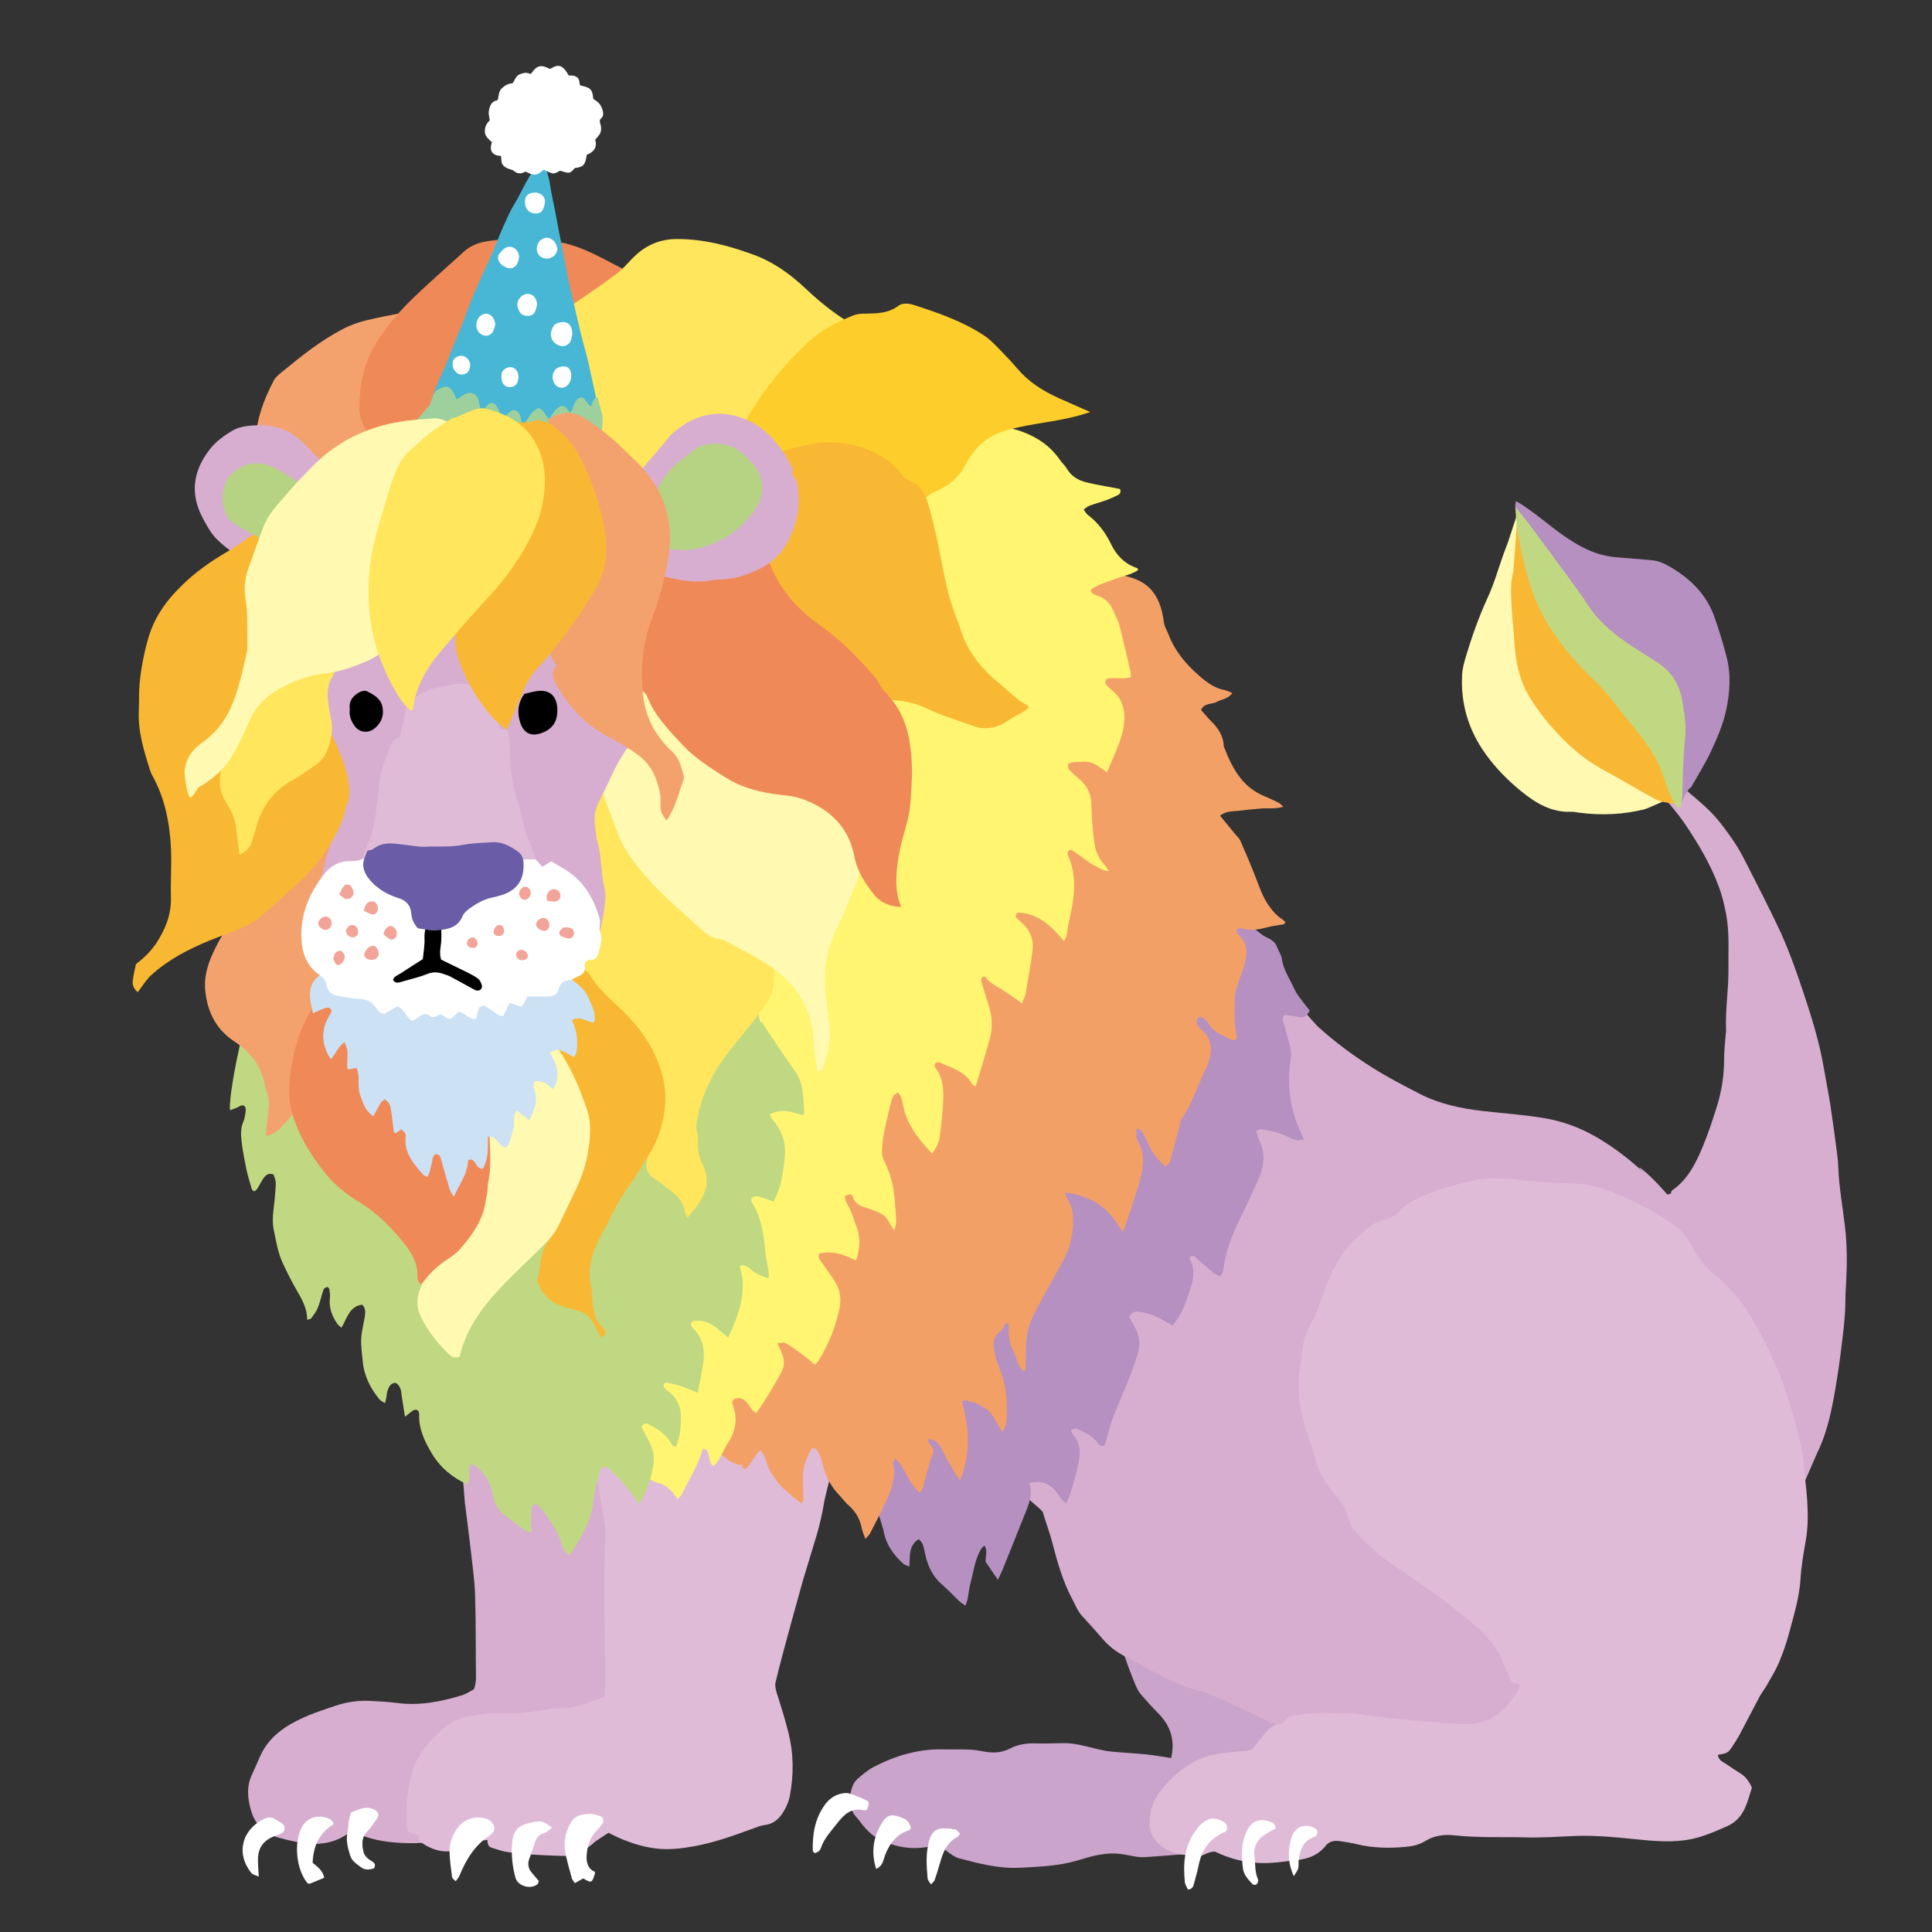 <?xml version="1.0" encoding="iso-8859-1"?>
<!-- Generator: Adobe Illustrator 29.1.0, SVG Export Plug-In . SVG Version: 9.03 Build 55587)  -->
<svg version="1.1" id="&#x30EC;&#x30A4;&#x30E4;&#x30FC;_1"
	 xmlns="http://www.w3.org/2000/svg" xmlns:xlink="http://www.w3.org/1999/xlink" x="0px" y="0px" viewBox="0 0 283.46 283.46"
	 style="enable-background:new 0 0 283.46 283.46;" xml:space="preserve">
<rect x="0" y="0" width="283.46" height="283.46" fill="#333333" stroke="none"/>
<g>
	<path style="fill-rule:evenodd;clip-rule:evenodd;fill:#D8AED0;" d="M261.616,224.473c-0.174-0.602-25.477-44.816-26.698-46.894
		c-0.155-0.267,10.363-2.264,10.24-2.501c0.053-0.168,0.052-0.338,0.129-0.391c2.261-1.536,3.445-3.865,4.461-6.264
		c0.819-1.936,1.474-3.949,2.112-5.955c0.737-2.315,1.107-4.697,1.099-7.141c-0.004-1.11,0.14-2.223,0.218-3.333
		c0.021-0.311,0.082-0.622,0.068-0.93c-0.124-2.985,0.387-5.949,0.349-8.926c-0.032-2.661,0.164-5.34-0.335-7.985
		c-0.264-1.397-0.59-2.763-1.094-4.111c-1.227-3.287-2.998-6.267-4.944-9.145c-1.04-1.537-2.298-2.927-3.444-4.392
		c-0.377-0.48-0.717-0.987-1.123-1.553c0.358-0.321,0.585-0.651,0.894-0.772c0.527-0.206,1.109-0.193,1.619,0.113
		c0.478,0.287,0.962,0.578,1.384,0.938c1.556,1.33,3.18,2.603,4.601,4.068c1.198,1.237,2.214,2.671,3.195,4.097
		c0.768,1.118,1.398,2.337,2.018,3.549c1.495,2.927,2.989,5.857,4.41,8.821c1.474,3.077,2.626,6.292,3.707,9.521
		c1.259,3.755,2.452,7.536,3.114,11.458c0.299,1.77,0.665,3.527,0.94,5.3c0.35,2.266,0.647,4.541,0.948,6.813
		c0.106,0.796,0.198,1.6,0.228,2.401c0.105,2.913,0.635,5.777,0.975,8.663c0.32,2.72,0.321,5.449,0.182,8.18
		c-0.038,0.744-0.107,1.487-0.104,2.23c0.002,2.922-0.401,5.81-0.77,8.696c-0.26,2.026-0.578,4.049-0.948,6.058
		c-0.516,2.808-1.188,5.577-2.462,8.157C266.405,213.607,261.961,224.012,261.616,224.473z"/>
	<path style="fill-rule:evenodd;clip-rule:evenodd;fill:#D8AED0;" d="M66.854,202.908c0.627,0.176,29.956,1.006,30.881-0.067
		c0.327,1.146,4.573,46.708,4.032,46.961c-1.237,0.581-28.374,13.792-30.121,13.691c-1.875-0.107-7.684,3.478-7.188,6.503
		c-2.463,0.788-10.463,0.624-12.509-1.509c-0.514,0.315-0.98,0.61-1.452,0.893c-1.59,0.948-3.295,1.258-5.145,1.113
		c-1.501-0.117-2.94-0.458-4.376-0.849c-2.069-0.564-3.489-1.824-4.114-3.914c-0.549-1.831-0.731-3.646,0.138-5.444
		c0.43-0.892,0.802-1.809,1.211-2.712c0.764-1.685,1.956-2.972,3.488-4.018c2.292-1.565,4.877-2.405,7.464-3.272
		c1.722-0.577,3.45-0.841,5.295-0.723c1.231,0.077,2.467,0.117,3.692,0.283c3.337,0.456,6.55-0.154,9.712-1.145
		c0.58-0.183,1.099-0.559,1.668-0.856c0.266-0.659,0.311-1.317,0.303-2.006c-0.049-3.917-0.005-7.836-0.125-11.749
		c-0.068-2.163-0.371-4.318-0.616-6.473c-0.272-2.401-0.602-4.8-0.894-7.2C68.159,220.114,66.854,203.457,66.854,202.908z"/>
	<path style="fill-rule:evenodd;clip-rule:evenodd;fill:#CBA4CB;" d="M171.827,257.936c0.593-2.562-0.041-4.703-1.882-6.554
		c-0.961-0.966-1.873-1.984-2.751-3.025c-0.838-0.994-4.05-10.497-4.156-11.904c0.958,0.029,32.838,1.658,35.939,2.737
		c0.161,0.056-0.127,11.77-0.356,12.202c-0.708,1.322-15.919,19.982-16.073,19.974c-0.929-0.054-14.346,1.216-15.27,1.116
		c-1.41-0.153-2.773-0.601-4.225-0.544c-1.129,0.043-2.211,0.227-3.287,0.537c-1.012,0.289-2.018,0.607-3.045,0.833
		c-2.309,0.509-4.656,0.595-7.015,0.721c-3.102,0.168-6.022-0.598-8.948-1.368c-0.742-0.197-1.411-0.75-2.053-1.22
		c-0.689-0.503-1.333-0.729-2.231-0.539c-2.786,0.588-5.44,0.08-7.908-1.307c-0.582-0.325-1.083-0.821-1.552-1.309
		c-0.473-0.486-0.829-1.085-1.291-1.586c-1.076-1.172-1.195-2.512-0.843-3.987c0.164-0.692,0.455-1.308,0.98-1.756
		c0.706-0.601,1.422-1.231,2.232-1.659c3.228-1.705,6.648-2.725,10.345-2.633c0.869,0.022,1.739-0.001,2.609,0.004
		c0.99,0.008,1.962,0.041,2.955,0.248c1.392,0.289,2.794,0.354,4.171-0.368c1.096-0.576,2.334-0.793,3.606-0.762
		c1.362,0.036,2.728,0.004,4.092-0.034c1.831-0.051,3.553,0.497,5.304,0.91c0.658,0.154,1.33,0.276,2.003,0.339
		c1.666,0.154,3.341,0.233,5.005,0.403C169.402,257.533,170.609,257.756,171.827,257.936z"/>
	<path style="fill-rule:evenodd;clip-rule:evenodd;fill:#F4A26D;" d="M61.155,45.676c-0.757,1.788-1.351,3.08-1.857,4.404
		c-1.105,2.879-1.78,5.836-1.742,8.953c0.039,3.236,1.042,5.992,3.593,8.091c0.145,0.121,0.211,0.336,0.377,0.61
		c-2.668,1.003-5.399,1.83-7.943,3.043c-2.558,1.218-4.931,2.823-7.383,4.257c-1.207-1.222-2.452-2.403-3.591-3.678
		c-0.285-0.317-0.235-0.934-0.375-1.57c-0.734-0.305-1.628-0.562-2.401-1.019c-1.477-0.875-2.419-2.086-2.35-3.969
		c0.121-3.242,1.215-6.171,2.697-8.988c0.229-0.434,0.646-0.79,1.035-1.109c2.918-2.404,5.866-4.772,9.246-6.51
		c0.982-0.506,2.055-0.887,3.132-1.154c1.868-0.466,3.772-0.808,5.664-1.179C59.737,45.764,60.233,45.762,61.155,45.676z"/>
	<path style="fill-rule:evenodd;clip-rule:evenodd;fill:#B590C0;" d="M222.424,73.523c1.601,0.856,4.159,2.938,5.273,3.795
		c1.575,1.214,3.186,2.357,4.991,3.219c1.536,0.731,3.121,1.155,4.814,1.258c1.546,0.096,3.085,0.262,4.63,0.377
		c0.885,0.065,1.714,0.331,2.472,0.751c3.177,1.762,5.699,4.09,6.956,7.655c0.66,1.872,1.233,3.76,1.732,5.676
		c0.705,2.697,0.538,5.378-0.067,8.084c-0.466,2.081-1.311,4.008-2.192,5.908c-0.854,1.841-1.965,3.563-2.952,5.321
		c-0.413-0.092-1.843,3.224-1.839,2.996c0.03-1.735-1.973-9.248-1.911-10.983c0.093-2.549-6.574-10.61-7.53-11.296
		c-2.061-1.478-6.893-7.546-7.872-8.899c-1.851-2.559-3.632-7.364-5.478-9.927C223.345,77.312,221.911,75.406,222.424,73.523z"/>
	<path style="fill-rule:evenodd;clip-rule:evenodd;fill:#FFF9B1;" d="M222.679,75.285c-0.168,1.639,4.625,16.248,4.88,17.92
		c0.231,1.526,12.86,7.3,15.403,8.729c2.267,1.274,1.698,12.7,3.89,14.355c-0.232,0.171-5.229,2.356-5.419,2.405
		c-3.22,0.833-6.481,0.965-9.771,0.539c-0.37-0.048-0.742-0.145-1.109-0.129c-2.853,0.124-5.13-1.211-7.235-2.906
		c-1.984-1.597-3.784-3.403-5.281-5.468c-2.566-3.534-3.782-7.495-3.507-11.872c0.046-0.735,0.235-1.473,0.445-2.184
		c0.908-3.085,1.965-6.109,3.317-9.044c0.93-2.015,1.532-4.18,2.282-6.278c0.161-0.45,0.331-0.897,0.496-1.345
		C221.141,80.021,222.607,75.269,222.679,75.285z"/>
	<g>
		<path style="fill-rule:evenodd;clip-rule:evenodd;fill:#FFFFFF;" d="M48.994,267.619c-2.152,1.277-3.033,3.212-3.123,5.693
			c0.667,0.557,1.508,1.123,1.699,2.192c-0.747,0.307-1.454,0.596-2.166,0.887c-0.111-0.044-0.267-0.055-0.331-0.135
			c-1.615-2.05-1.972-5.794-0.84-8.074c0.861-1.738,2.804-2.029,4.269-1.224C48.688,267.062,48.785,267.33,48.994,267.619z"/>
		<path style="fill-rule:evenodd;clip-rule:evenodd;fill:#FFFFFF;" d="M51.525,265.908c0.544-0.2,1.05-0.428,1.579-0.565
			c0.604-0.157,1.208-0.152,1.797,0.157c0.688,0.362,0.805,0.815,0.316,1.467c-0.442,0.587-0.826,1.23-1.339,1.75
			c-0.866,0.877-0.775,1.912-0.563,2.938c0.143,0.68,0.715,1.12,1.313,1.473c0.371,0.218,0.498,0.517,0.262,0.975
			c-0.627,0.237-1.341,0.301-1.898-0.123c-0.621-0.472-1.357-0.89-1.612-1.728c-0.326-1.068-0.639-2.141-0.417-3.272
			C51.157,267.968,51.083,266.901,51.525,265.908z"/>
		<path style="fill-rule:evenodd;clip-rule:evenodd;fill:#FFFFFF;" d="M37.965,275.334c-0.479-0.222-0.882-0.281-1.072-0.516
			c-2.307-2.839-1.448-6.374,1.901-7.982c0.462-0.222,0.96-0.268,1.426-0.007c0.428,0.241,0.865,0.484,1.245,0.794
			c0.475,0.385,0.36,1.111-0.182,1.366c-0.278,0.133-0.569,0.238-0.858,0.343c-1.775,0.642-2.586,1.75-2.578,3.597
			C37.851,273.661,37.916,274.395,37.965,275.334z"/>
	</g>
	<g>
		<path style="fill-rule:evenodd;clip-rule:evenodd;fill:#FFFFFF;" d="M127.242,265.503c-0.24,0.052-0.37,0.123-0.476,0.098
			c-1.824-0.452-2.954,0.636-3.912,1.88c-0.897,1.162-1.949,2.244-2.427,3.685c-0.163,0.489-0.529,0.611-0.904,0.737
			c-0.138-0.167-0.268-0.25-0.27-0.341c-0.071-2.385,0.289-4.659,1.701-6.675c0.632-0.9,1.439-1.517,2.518-1.734
			c0.357-0.071,0.767-0.137,1.098-0.031c0.813,0.258,1.613,0.58,2.386,0.945C127.576,264.361,127.554,264.409,127.242,265.503z"/>
		<path style="fill-rule:evenodd;clip-rule:evenodd;fill:#FFFFFF;" d="M128.552,274.214c-0.562-1.74-0.534-3.298-0.056-4.852
			c0.145-0.467,0.358-0.919,0.587-1.354c0.945-1.798,1.643-2.035,3.517-1.196c0.607,0.272,0.91,0.788,1.037,1.393
			c-0.107,0.135-0.162,0.278-0.254,0.309c-1.855,0.621-2.904,1.993-3.556,3.755C129.58,272.935,129.543,273.745,128.552,274.214z"/>
		<path style="fill-rule:evenodd;clip-rule:evenodd;fill:#FFFFFF;" d="M136.583,276.473c-0.211-0.359-0.465-0.603-0.487-0.864
			c-0.166-1.975-0.32-3.942,0.341-5.887c0.333-0.974,0.95-1.429,1.902-1.461c0.611-0.021,1.239,0.038,1.837,0.165
			c0.244,0.053,0.428,0.38,0.657,0.599c-0.149,0.207-0.222,0.412-0.362,0.485c-1.518,0.783-2.098,2.188-2.523,3.713
			c-0.247,0.887-0.523,1.767-0.827,2.637C137.051,276.061,136.821,276.209,136.583,276.473z"/>
	</g>
	<path style="fill-rule:evenodd;clip-rule:evenodd;fill:#D8AED0;" d="M195.897,256.99c-3.14-1.084-16.005-7.605-19.166-8.697
		c-0.058-0.02-0.114-0.053-0.173-0.064c-4.183-0.951-7.743-3.296-11.491-5.199c-1.196-0.607-2.316-1.443-3.226-2.501
		c-1.008-1.176-2.053-2.32-3.099-3.462c-0.645-0.703-0.956-1.585-1.396-2.403c-1.394-2.59-2.188-5.38-2.915-8.207
		c-0.399-1.558-0.993-3.064-1.434-4.611c-0.152-0.529-13.605-11.35-13.92-11.748c0.113-0.799,16.824-36.728,17.114-36.626
		c1.477,0.523,14.883-43.45,14.719-44.155c1.115,0,16.287,15.746,17.457,15.746c0.041,0.03,4.761,5.344,4.938,5.507
		c2.483,2.264,5.169,4.258,8.009,6.052c2.257,1.428,4.625,2.652,7,3.872c2.924,1.5,6.047,2.145,9.27,2.515
		c3.072,0.352,6.163,0.549,9.218,1.085c3.167,0.556,6.042,1.792,8.721,3.535c2.037,1.323,3.959,2.796,5.699,4.486
		c-3.829-3.73,9.1,6.15,8.072,14.023c0.038,0.078-10.14,5.855-12.322,5.134c-1.845-0.61-5.855,55.564-5.477,56.478
		c-1.021,2.178-13.022,12.807-15.402,13.007C214.799,260.863,197.128,256.658,195.897,256.99z"/>
	<path style="fill-rule:evenodd;clip-rule:evenodd;fill:#E0BBD7;" d="M88.71,248.877c0.049-0.998,0.137-1.859,0.125-2.722
		c-0.058-4.35-0.188-8.698-0.2-13.048c-0.009-2.854,0.129-5.71,0.218-8.564c0.012-0.365-3.174-19.249-3.173-20.266
		c0.308,0.145,14.744-2.352,15.403-3.423c0.64-1.041,24.972-5.013,25.329-3.766c0.161,0.567-5.372,22.538-5.465,23.134
		c-0.193,1.223-0.449,2.439-0.751,3.639c-0.301,1.201-0.685,2.378-1.039,3.564c-0.533,1.782-1.1,3.553-1.602,5.343
		c-0.92,3.279-1.812,6.565-2.701,9.854c-0.372,1.378-0.714,2.764-1.051,4.149c-0.133,0.557-0.007,1.079,0.168,1.634
		c0.62,1.944,1.228,3.896,1.723,5.876c0.747,2.991,0.769,6.021,0.219,9.055c-0.189,1.05-0.623,2.016-1.231,2.888
		c-0.595,0.851-1.437,1.422-2.454,1.536c-0.642,0.07-1.185,0.319-1.759,0.527c-2.8,1.02-5.607,2.038-8.546,2.577
		c-1.887,0.346-3.79,0.58-5.738,0.335c-1.684-0.212-3.269-0.69-4.823-1.314c-0.687-0.276-1.345-0.627-2.096-0.982
		c-0.626,0.414-1.246,0.815-1.856,1.232c-0.204,0.141-0.371,0.331-0.568,0.482c-2.202,1.704-2.261,1.764-5.103,1.653
		c-2.54-0.099-5.088-0.169-7.6-0.598c-0.669-0.115-1.31-0.381-1.968-0.562c-0.609-0.167-0.62-0.666-0.661-1.156
		c-1.033,0.086-1.963,0.315-2.915,0.847c-2.316,1.293-4.649,1.051-6.822-0.5c-0.255-0.182-0.45-0.357-0.346-0.758
		c0.074-0.291-0.255-0.307-0.493-0.376c-1.025-0.295-1.219-0.537-1.274-1.509c-0.146-2.623,0.17-5.209,0.841-7.73
		c0.265-0.997,0.808-1.954,1.373-2.831c0.915-1.414,2.158-2.565,3.401-3.689c0.888-0.801,2.012-1.251,3.152-1.525
		c1.135-0.272,2.316-0.376,3.485-0.485c0.738-0.068,1.492-0.05,2.237-0.006c2.066,0.122,4.081-0.289,6.11-0.562
		c0.491-0.066,0.985-0.202,1.471-0.179C84.177,250.771,86.34,249.855,88.71,248.877z"/>
	<g>
		<path style="fill-rule:evenodd;clip-rule:evenodd;fill:#FFFFFF;" d="M84.345,276.29c-0.193-0.301-0.387-0.489-0.444-0.715
			c-0.373-1.432-0.851-2.853-1.028-4.311c-0.172-1.422,0.237-2.833,1.011-4.059c0.59-0.935,1.662-1.014,2.631-1.08
			c0.527-0.038,1.085,0.201,1.611,0.368c0.327,0.104,0.515,0.65,0.321,0.948c-0.265,0.41-0.564,0.811-0.912,1.151
			c-1.044,1.021-1.382,2.368-1.468,3.704c-0.06,0.906,0.183,1.947,1.25,2.345c-0.041,0.207-0.053,0.33-0.089,0.442
			c-0.38,1.186-0.491,1.22-1.652,0.513C85.175,275.821,84.774,276.048,84.345,276.29z"/>
		<path style="fill-rule:evenodd;clip-rule:evenodd;fill:#FFFFFF;" d="M66.863,276.022c-0.244-0.258-0.509-0.406-0.532-0.585
			c-0.16-1.225-0.34-2.453-0.374-3.685c-0.031-1.123,0.317-2.194,0.907-3.166c0.978-1.609,2.691-2.27,4.471-1.746
			c0.51,0.15,0.865,0.464,1.087,0.941c0.206,0.442,0.131,0.854-0.21,1.194c-0.088,0.087-0.17,0.186-0.274,0.252
			c-2.23,1.437-3.545,3.562-4.517,5.956C67.312,275.451,67.097,275.676,66.863,276.022z"/>
		<path style="fill-rule:evenodd;clip-rule:evenodd;fill:#FFFFFF;" d="M81.018,268.144c-0.496,0.354-0.809,0.728-1.187,0.815
			c-0.786,0.185-1.119,0.709-1.351,1.378c-0.264,0.762-0.491,1.536-0.788,2.282c-0.307,0.767-0.225,1.451,0.287,2.086
			c0.342,0.424,0.704,0.832,1.071,1.265c-0.062,0.162-0.079,0.395-0.203,0.491c-1.015,0.802-2.87,0.261-3.21-0.943
			c-0.471-1.685-0.645-3.412-0.49-5.153c0.161-1.817,0.912-2.584,2.762-2.955C79.46,267.099,79.588,267.125,81.018,268.144z"/>
	</g>
	<path style="fill-rule:evenodd;clip-rule:evenodd;fill:#E0BBD7;" d="M252.026,257.48c0.162,0.874,0.832,1.046,1.318,1.39
		c0.656,0.464,1.329,0.909,2.016,1.328c0.779,0.476,1.256,1.174,1.674,2.073c-0.309,0.942-0.558,1.973-0.983,2.926
		c-0.537,1.205-1.345,2.169-2.643,2.737c-1.364,0.599-2.714,1.202-4.152,1.623c-2.686,0.782-5.41,0.667-8.135,0.404
		c-3.401-0.326-6.793-0.738-10.222-0.585c-2.355,0.105-4.716,0.272-7.068,0.204c-3.472-0.098-6.949,0.081-10.42-0.299
		c-1.466-0.16-2.964-0.002-4.311,0.839c-0.845,0.53-1.832,0.753-2.829,0.846c-2.424,0.225-4.833,0.19-7.218-0.392
		c-0.84-0.205-1.698-0.338-2.556-0.46c-0.779-0.107-1.513,0.067-2.017,0.708c-1.078,1.37-2.544,1.91-4.205,2.084
		c-1.296,0.135-2.586,0.35-3.885,0.418c-2.904,0.159-5.674-0.419-8.339-1.766c-0.376,0.141-0.776,0.288-1.176,0.44
		c-0.173,0.066-0.341,0.202-0.516,0.211c-2.392,0.107-4.716-0.048-6.552-1.879c-0.738-0.736-1.081-1.642-1.113-2.682
		c-0.061-1.879,0.469-3.588,1.673-5.011c1.938-2.29,4.146-4.286,7.141-5.065c1.309-0.342,2.69-0.41,4.04-0.586
		c0.431-0.056,0.871-0.021,1.299-0.082c0.499-0.072,0.935-0.269,1.252-0.716c0.357-0.506,0.791-0.958,1.163-1.455
		c0.639-0.85,1.286-1.645,2.463-1.787c0.332-0.04,0.725-0.286,0.923-0.559c0.372-0.516,0.838-0.618,1.42-0.719
		c2.843-0.491,5.7-0.267,8.553-0.278c0.246-0.001,0.491,0.052,0.736,0.09c0.857,0.134,1.71,0.309,2.571,0.401
		c2.406,0.258,4.811,0.513,7.221,0.712c1.915,0.158,3.823,0.345,5.755,0.369c3.092,0.042,5.349-1.291,7.031-3.782
		c0.279-0.411,0.61-0.792,0.84-1.227c0.131-0.247,0.107-0.576,0.155-0.874c-0.618-0.072-1.137-0.043-1.354-0.732
		c-0.24-0.768-0.637-1.482-0.932-2.234c-0.858-2.196-2.312-3.938-4.061-5.476c-3.361-2.958-7.005-5.536-10.707-8.042
		c-1.182-0.8-2.406-1.555-3.491-2.474c-1.32-1.119-2.569-2.337-3.729-3.624c-0.47-0.518-0.703-1.305-0.893-2.011
		c-0.281-1.047-0.791-1.885-1.501-2.721c-1.441-1.696-2.753-3.495-3.283-5.757c-0.353-1.503-0.96-2.942-1.404-4.424
		c-0.899-3.006-1.357-6.054-0.793-9.188c0.099-0.549,0.176-1.105,0.222-1.66c0.146-1.822,0.634-3.519,1.632-5.078
		c0.396-0.618,0.616-1.354,0.887-2.05c0.652-1.674,1.147-3.426,1.962-5.017c0.982-1.921,2.061-3.831,3.853-5.183
		c0.346-0.261,0.666-0.562,0.973-0.867c0.719-0.718,1.559-1.244,2.535-1.501c1.108-0.292,2.057-0.77,2.834-1.658
		c0.436-0.499,1.048-0.884,1.644-1.198c2.766-1.456,5.755-2.261,8.783-2.951c1.905-0.434,3.851-0.407,5.752-0.211
		c2.965,0.302,5.929,0.568,8.902,0.624c2.482,0.047,4.776,0.793,6.988,1.767c2.491,1.096,4.923,2.326,7.204,3.851
		c1.442,0.963,2.564,2.168,3.343,3.676c0.84,1.625,1.934,3.006,3.359,4.154c0.77,0.619,1.473,1.329,2.165,2.037
		c1.176,1.201,2.156,2.541,3.02,3.995c1.463,2.46,2.744,4.986,3.872,7.626c1.622,3.794,2.645,7.746,3.593,11.725
		c0.357,1.495,0.352,3.076,0.544,4.614c0.253,2.036,0.416,4.072,0.361,6.127c-0.026,0.933-0.107,1.844-0.27,2.766
		c-0.333,1.889-0.66,3.79-0.78,5.7c-0.168,2.693-0.957,5.238-1.641,7.809c-0.396,1.494-0.903,2.973-1.504,4.397
		c-0.502,1.191-1.199,2.304-1.836,3.436c-0.305,0.539-0.711,1.021-1.002,1.566c-0.992,1.855-1.946,3.729-2.933,5.586
		c-0.29,0.546-0.632,1.065-0.968,1.585C253.546,257.197,253.541,257.194,252.026,257.48z"/>
	<path style="fill-rule:evenodd;clip-rule:evenodd;fill:#B590C0;" d="M165.434,141.296c-0.015-0.101,7.627-12.13,6.504-14.034
		c0.839-0.235,12.792,9.711,13.543,10.086c0.786,0.392,1.57,0.695,1.896,1.615c0.205,0.583,0.617,1.125,0.696,1.717
		c0.218,1.658,1.203,2.98,1.843,4.447c0.36,0.833,1.031,1.533,1.572,2.286c0.214,0.298,0.452,0.579,0.676,0.86
		c-0.371,0.725-0.822,1.126-1.654,0.936c-0.656-0.151-1.334-0.217-1.966-0.314c-0.4,0.29-0.387,0.615-0.27,1.012
		c0.365,1.251,0.721,2.505,1.027,3.771c0.114,0.469,0.174,0.988,0.1,1.46c-0.608,3.911-0.191,7.667,1.57,11.241
		c0.107,0.218,0.179,0.453,0.325,0.829c-0.43,0.04-0.784,0.164-1.085,0.083c-0.533-0.145-1.041-0.398-1.547-0.633
		c-1.137-0.526-2.359-0.74-3.574-0.978c-0.201-0.039-0.442,0.119-0.79,0.223c0.174,0.538,0.27,1.018,0.477,1.443
		c0.937,1.946,0.679,3.863-0.153,5.738c-0.855,1.927-1.777,3.824-2.691,5.723c-1.135,2.353-2.119,4.751-2.432,7.372
		c-0.03,0.242-0.123,0.482-0.213,0.711c-0.041,0.104-0.152,0.179-0.325,0.368c-0.277-0.142-0.629-0.249-0.89-0.468
		c-0.952-0.794-1.869-1.632-2.817-2.433c-0.117-0.097-0.393-0.129-0.515-0.057c-0.119,0.072-0.243,0.375-0.186,0.472
		c1.03,1.782,0.378,3.467-0.201,5.19c-0.538,1.599-1.123,3.153-2.318,4.49c-0.306-0.159-0.645-0.298-0.944-0.495
		c-1.157-0.763-2.433-1.229-3.784-1.465c-0.607-0.106-1.269-0.15-1.601,0.77c0.249,0.453,0.549,0.985,0.834,1.526
		c0.644,1.21,0.795,2.501,0.403,3.795c-0.412,1.365-0.915,2.704-1.438,4.029c-0.73,1.846-1.553,3.653-2.258,5.507
		c-0.395,1.038-0.63,2.135-0.947,3.201c-0.085,0.288-0.207,0.564-0.288,0.778c-0.571,0.2-0.814-0.152-1.006-0.429
		c-0.755-1.082-1.949-1.509-3.043-2.074c-0.175-0.091-0.511,0.133-0.842,0.231c0.115,0.282,0.142,0.479,0.252,0.597
		c1.131,1.227,1.227,2.682,0.87,4.195c-0.471,1.989-0.908,3.994-1.798,5.945c-0.777-0.468-1.119-1.307-1.693-1.925
		c-1.008-1.089-2.033-1.415-3.752-1.057c0.616,1.719-0.104,3.249-0.721,4.795c-1.057,2.649-2.116,5.298-3.186,7.942
		c-0.178,0.44-0.404,0.859-0.69,1.462c-0.662-0.972-1.209-1.778-1.775-2.61c-0.124-0.735,0.371-1.543-0.199-2.409
		c-0.186,0.188-0.377,0.32-0.484,0.502c-0.909,1.52-1.094,3.274-1.541,4.942c-0.208,0.775-0.279,1.588-0.436,2.377
		c-0.059,0.296-0.187,0.577-0.327,0.995c-0.366-0.266-0.675-0.442-0.927-0.679c-0.812-0.768-1.562-1.607-2.414-2.327
		c-1.398-1.183-2.156-2.691-2.532-4.439c-0.116-0.547-0.229-1.097-0.417-1.618c-0.092-0.257-0.352-0.454-0.552-0.696
		c-1.549,0.971-1.255,2.507-1.394,4.033c-0.35-0.163-0.645-0.23-0.847-0.407c-1.529-1.345-2.625-2.949-2.961-5.011
		c-0.093-0.58-5.512-16.91-5.24-17.421c0.846-1.594,19.843-43.483,19.187-46.277C143.521,160.638,165.627,142.697,165.434,141.296z"
		/>
	<path style="fill-rule:evenodd;clip-rule:evenodd;fill:#F8B834;" d="M222.679,75.285c0.289,0.382,4.649,7.456,4.709,7.651
		c0.272,0.887,1.827,8.127,3.765,10.953c1.661,2.422,9.965,5.31,11.81,8.044c1.548,2.296,2.741,13.251,3.423,15.917
		c-0.239,0.366-3.04-0.333-3.305-0.477c-0.923-0.505-1.842-1.018-2.757-1.535c-1.512-0.855-2.998-1.755-4.533-2.568
		c-2.549-1.348-4.808-3.067-6.79-5.148c-1.715-1.8-3.294-3.724-4.586-5.842c-1.52-2.489-2.068-5.281-2.233-8.164
		c-0.091-1.546-0.288-3.086-0.369-4.632c-0.092-1.789-0.305-3.584,0.166-5.363C222.115,83.604,222.581,76.092,222.679,75.285z"/>
	<g>
		<path style="fill-rule:evenodd;clip-rule:evenodd;fill:#FFFFFF;" d="M174.296,277.228c-0.144-0.327-0.414-0.686-0.452-1.069
			c-0.271-2.634-0.116-5.197,1.495-7.453c0.285-0.4,0.589-0.804,0.955-1.124c1.064-0.929,1.965-0.978,3.225-0.291
			c0.536,0.292,0.559,0.733,0.484,1.21c-0.097,0.103-0.16,0.228-0.259,0.269c-2.186,0.901-3.412,2.547-3.863,4.841
			c-0.191,0.97-0.484,1.92-0.738,2.875C175.045,276.854,174.894,277.184,174.296,277.228z"/>
		<path style="fill-rule:evenodd;clip-rule:evenodd;fill:#FFFFFF;" d="M187.208,268.225c-0.782,0.461-1.411,0.742-1.932,1.16
			c-0.905,0.728-1.384,1.618-1.226,2.898c0.145,1.156,0.033,2.345,0.52,3.454c0.048,0.104,0.045,0.258,0.001,0.365
			c-0.061,0.153-0.149,0.355-0.279,0.409c-0.142,0.059-0.412,0.039-0.511-0.06c-0.648-0.669-1.312-1.414-1.423-2.332
			c-0.229-1.898-0.293-3.782,0.641-5.611c0.893-1.748,2.355-1.66,3.749-1.078C186.961,267.519,187.042,267.923,187.208,268.225z"/>
		<path style="fill-rule:evenodd;clip-rule:evenodd;fill:#FFFFFF;" d="M189.823,275.262c-0.958-2.113-0.878-3.916-0.304-5.726
			c0.492-1.544,2.009-2.101,3.415-1.278c0.488,0.286,0.5,0.897,0.017,1.189c-0.054,0.031-0.109,0.058-0.168,0.077
			c-1.662,0.583-2.08,1.967-2.254,3.505c-0.041,0.366,0.04,0.757-0.053,1.105C190.393,274.448,190.148,274.719,189.823,275.262z"/>
	</g>
	<path style="fill-rule:evenodd;clip-rule:evenodd;fill:#F3A067;" d="M171.647,170.502c-0.172,0.191-0.354,0.393-0.583,0.647
		c-1.26-0.95-2.11-2.199-2.738-3.631c-0.245-0.562-0.539-1.108-0.867-1.627c-0.104-0.161-0.394-0.204-0.686-0.346
		c-0.143,0.812-0.055,1.521,0.264,2.088c0.996,1.782,0.718,3.634,0.241,5.409c-0.688,2.563-1.618,5.062-2.492,7.732
		c-0.776-1.055-1.373-2.051-2.154-2.869c-0.809-0.849-1.782-1.55-2.895-1.998c-1.062-0.429-2.12-0.879-3.552-0.913
		c0.334,0.692,0.525,1.129,0.752,1.547c0.302,0.557,0.44,1.139,0.48,1.772c0.144,2.287-0.258,4.461-1.346,6.48
		c-1.178,2.184-2.419,4.335-3.594,6.521c-0.528,0.979-1.039,1.982-1.412,3.026c-0.286,0.804-0.418,1.684-0.482,2.541
		c-0.1,1.347-0.079,2.703-0.123,4.054c-0.005,0.1-0.123,0.196-0.187,0.294c-0.715-0.683-0.704-0.686-1.22-2.091
		c-0.298-0.813-0.736-1.589-0.92-2.424c-0.181-0.821-0.12-1.695-0.165-2.52c-0.371-0.155-0.485,0.077-0.616,0.285
		c-0.161,0.263-0.27,0.603-0.502,0.773c-1.388,1.013-1.129,2.377-0.793,3.72c0.224,0.898,0.587,1.764,0.901,2.639
		c0.748,2.089,0.832,4.257,0.745,6.439c-0.025,0.664-0.126,1.339-0.614,2.052c-0.88-1.265-1.359-2.749-2.668-3.561
		c-0.472-0.291-0.968-0.554-1.48-0.764c-0.395-0.16-0.83-0.24-1.255-0.307c-0.163-0.025-0.346,0.086-0.57,0.149
		c1.115,3.834,1.342,7.626-0.245,11.595c-0.358-0.513-0.624-0.839-0.829-1.201c-0.704-1.237-1.419-2.471-2.065-3.739
		c-0.374-0.735-1.003-0.954-1.667-1.204c-0.264,0.54,0.123,0.775,0.33,1.045c0.294,0.382,0.422,0.805,0.24,1.218
		c-0.774,1.767-1.004,3.696-1.683,5.489c-0.015,0.042-0.101,0.056-0.285,0.145c-1.587-1.247-1.989-3.445-3.528-4.97
		c-0.176,0.332-0.407,0.559-0.368,0.725c0.454,1.939-0.185,3.693-0.944,5.396c-0.733,1.644-1.587,3.234-2.407,4.837
		c-0.131,0.251-0.369,0.449-0.696,0.837c-0.225-0.647-0.435-1.08-0.524-1.536c-0.257-1.329-0.861-2.435-1.884-3.336
		c-0.511-0.449-0.916-1.016-1.389-1.509c-1.189-1.235-1.982-2.671-2.418-4.341c-0.232-0.885-0.413-1.832-1.136-2.508
		c-0.079-0.074-0.214-0.088-0.426-0.17c-0.76,1.264-1.349,2.595-1.382,4.113c-0.02,0.993,0.04,1.989,0.042,2.982
		c0,0.345,0.141,0.729-0.244,1.073c-0.914-0.597-1.733-1.322-2.544-2.064c-0.837-0.766-1.473-1.677-2.048-2.64
		c-0.557-0.937-0.635-2.104-1.403-3.099c-0.983,0.842-1.369,2.02-2.232,2.785c-0.449,0.021-0.406-0.357-0.53-0.617
		c-4.062,0.104-9.726-11.489-10.164-12.364c0.958-1.559,5.544-29.392,5.069-30.261c-0.17-0.314,24.064-31.334,24.026-32.036
		c0.339,0.061,21.802-31.064,20.194-32.517c-0.08-0.072,3.424-21.058,1.712-22.249c0.976-0.716,11.373-1.393,12.322-1.712
		c2.896,0.961,7.873,0.342,8.741,7.462c0.082,0.674,0.477,1.277,0.723,1.914c0.917,2.377,2.495,4.256,4.389,5.916
		c1.133,0.996,2.3,1.888,3.829,2.18c0.338,0.064,0.652,0.24,1.112,0.416c-0.619,0.908-1.579,0.893-2.287,1.305
		c-0.72,0.419-1.807,0.085-2.3,1.188c0.456,0.513,0.91,1.078,1.422,1.584c1.043,1.035,1.858,2.172,1.901,3.714
		c1.192,3.136,2.676,6.031,6.049,7.388c0.69,0.277,1.362,0.604,2.029,0.936c0.189,0.093,0.331,0.281,0.663,0.575
		c-1.236,0.371-2.289,0.168-3.309,0.266c-0.987,0.095-1.98,0.161-2.963,0.3c-0.999,0.141-2.09-0.018-3.002,0.751
		c0.797,0.971,1.539,1.876,2.279,2.78c0.236,0.288,0.549,0.543,0.692,0.872c0.812,1.873,1.624,3.749,2.355,5.657
		c0.467,1.219,0.883,2.444,1.606,3.554c0.584,0.898,1.237,1.701,2.133,2.299c0.192,0.129,0.362,0.292,0.509,0.412
		c-0.077,0.431-0.369,0.368-0.591,0.41c-0.73,0.139-1.476,0.217-2.189,0.414c-1.217,0.336-2.418,0.489-3.66,0.128
		c-0.201-0.058-0.536,0.012-0.663,0.152c-0.093,0.104-0.023,0.515,0.111,0.631c1.5,1.296,1.468,2.914,0.977,4.606
		c-0.292,1.012-0.708,1.986-1.03,2.99c-0.167,0.525-0.35,1.077-0.354,1.618c-0.004,0.446-0.016,0.893-0.024,1.338
		c-0.033,1.593-0.049,3.178,0.347,4.703c-0.294,0.524-0.714,0.384-1.014,0.225c-1.187-0.633-2.545-1.047-3.229-2.377
		c-0.109-0.211-0.323-0.374-0.504-0.544c-0.394-0.371-0.785-0.461-0.974-0.224c-0.26,0.324-0.267,0.709-0.091,1.053
		c0.133,0.264,0.346,0.51,0.576,0.698c1.524,1.248,1.588,2.859,1.12,4.572c-0.161,0.594-0.478,1.145-0.728,1.713
		c-0.75,1.704-1.507,3.401-2.245,5.108c-0.135,0.315-1.406,2.029-1.284,2.439L171.647,170.502z"/>
	<path style="fill-rule:evenodd;clip-rule:evenodd;fill:#C1D882;" d="M222.39,74.43c0.929,1.174,1.608,1.99,2.239,2.841
		c2.042,2.751,4.074,5.511,6.097,8.277c0.748,1.024,1.496,2.053,2.183,3.121c1.653,2.569,3.953,4.441,6.465,6.092
		c1.22,0.801,2.447,1.589,3.686,2.362c2.126,1.33,3.372,3.284,3.767,5.701c0.294,1.804,0.615,3.641,0.413,5.483
		c-0.288,2.655-0.345,5.316-0.387,7.982c-0.013,0.75-0.201,1.499-0.338,2.447c-0.31-0.299-0.558-0.458-0.699-0.687
		c-0.848-1.356-1.332-2.878-1.852-4.37c-0.591-1.701-1.457-3.253-2.493-4.689c-1.26-1.747-2.672-3.385-4.02-5.068
		c-0.08-0.1-0.191-0.174-0.259-0.28c-1.409-2.229-3.447-3.883-5.238-5.764c-1.534-1.609-2.877-3.359-4.143-5.196
		c-2.665-3.865-3.887-8.222-4.786-12.734C222.693,78.28,222.341,76.624,222.39,74.43z"/>
	<path style="fill-rule:evenodd;clip-rule:evenodd;fill:#FFF571;" d="M119.584,200.23c-0.761-0.608-1.461-1.203-2.198-1.746
		c-0.697-0.515-1.41-1.022-2.168-1.439c-0.253-0.14-0.664,0.009-1.165,0.033c0.276,0.602,0.504,1.028,0.674,1.477
		c0.343,0.906,0.417,1.847-0.052,2.713c-1.124,2.071-2.323,4.1-3.726,6.069c-0.669-0.396-0.919-1.065-1.365-1.557
		c-0.394-0.434-0.832-0.734-1.463-0.637c-0.497,0.077-0.81,0.461-0.632,0.921c0.78,2.017,0.473,3.867-0.689,5.658
		c-0.703,1.081-1.101,2.354-2.013,3.312c-0.448,0.032-0.469-0.346-0.559-0.602c-0.182-0.524-0.275-1.082-0.479-1.595
		c-0.058-0.146-0.378-0.188-0.648-0.31c-0.634,2.482-2.001,4.501-3.049,6.669c-0.129,0.265-0.384,0.47-0.658,0.796
		c-0.668-1.186-1.541-2.024-2.623-2.367c-4.161-0.77-13.055-12.26-12.889-12.836c0.432-1.504,5.983-34.5,5.904-34.913
		c1.135,0.473,17.093-42.496,16.173-44.155c-0.148-0.267,17.669,1.775,17.166-0.321c-0.727-3.021-2.162-5.664-3.813-8.23
		c-0.098-0.15-0.194-0.303-0.278-0.436c0.184-0.392,0.413-0.174,0.603-0.089c2.445,1.087,2.728-47.22,3.008-47.401
		c1.409-0.917,14.518-0.409,15.669-1.616c0.373-0.392,0.596-0.929,0.882-1.402c0.955-1.575,2.107-2.923,3.966-3.459
		c0.295-0.086,0.595-0.196,0.896-0.213c2.062-0.112,4.088,0.086,6.031,0.825c2.197,0.835,4.064,2.118,5.416,4.09
		c0.313,0.459,0.759,0.836,1.038,1.313c0.645,1.1,1.65,1.686,2.813,1.978c1.381,0.345,2.794,0.561,4.193,0.833
		c0.285,0.055,0.569,0.114,0.786,0.159c0.179,0.51-0.056,0.746-0.319,0.882c-0.544,0.281-1.109,0.532-1.684,0.74
		c-0.816,0.295-1.656,0.521-2.473,0.815c-0.275,0.1-0.509,0.321-0.861,0.552c0.212,0.297,0.334,0.59,0.554,0.757
		c1.518,1.151,2.628,2.602,3.452,4.32c0.803,1.674,2.035,2.953,3.866,3.542c0.035,0.011,0.041,0.108,0.103,0.291
		c-1.061,0.698-2.352,0.888-3.523,1.351c-1.182,0.465-2.444,0.752-3.439,1.556c0.18,0.718,0.777,0.722,1.199,0.901
		c0.969,0.411,1.674,1.034,2.074,2.012c0.305,0.743,0.734,1.45,0.934,2.218c0.595,2.279,1.108,4.58,1.642,6.873
		c0.055,0.238,0.037,0.493,0.058,0.795c-1.159,0.342-2.348,0.031-3.49,0.2c-0.395,0.419-0.319,0.78,0.061,1.122
		c0.23,0.208,0.453,0.426,0.691,0.623c1.297,1.066,1.82,2.451,1.791,4.106c-0.023,1.267-0.337,2.464-0.776,3.626
		c-0.526,1.39-1.136,2.749-1.764,4.256c-0.388-0.25-0.747-0.438-1.053-0.688c-0.759-0.619-1.607-0.914-2.585-0.833
		c-0.67,0.056-1.363-0.054-2.098,0.286c0.041,0.293-0.017,0.664,0.143,0.848c0.398,0.465,0.879,0.869,1.359,1.257
		c1.178,0.95,1.854,2.147,1.915,3.676c0.042,1.055,0.071,2.11,0.157,3.162c0.082,0.985,0.196,1.972,0.357,2.948
		c0.186,1.123,0.629,2.135,1.447,2.963c0.2,0.205,0.335,0.474,0.618,0.883c-0.912-0.028-1.455-0.499-2.036-0.765
		c-0.667-0.304-1.24-0.812-1.855-1.233c-0.56-0.384-1.116-0.772-1.633-1.13c-0.567,0.139-0.618,0.483-0.449,0.87
		c0.893,2.045,1.021,4.131,0.743,6.351c-0.217,1.73-0.714,3.394-0.923,5.116c-0.039,0.336-0.249,0.65-0.424,1.081
		c-1.877-2.241-3.826-4.093-6.784-4.186c-0.367,0.277-0.378,0.566-0.134,0.83c0.25,0.275,0.551,0.499,0.825,0.751
		c1.133,1.038,1.653,2.363,1.476,3.852c-0.254,2.149-0.645,4.285-1.019,6.42c-0.082,0.464-0.339,0.899-0.559,1.466
		c-0.29-0.226-0.463-0.375-0.65-0.503c-0.866-0.589-1.713-1.21-2.611-1.746c-0.747-0.445-1.534-0.81-2.023-1.579
		c-0.048-0.072-0.226-0.061-0.359-0.093c-0.383,0.133-0.366,0.482-0.288,0.755c0.327,1.132,0.695,2.249,1.049,3.371
		c0.536,1.7,0.64,3.424,0.15,5.145c-0.642,2.261-1.334,4.508-2.028,6.832c-0.264-0.174-0.472-0.239-0.549-0.377
		c-1.04-1.846-2.983-2.325-4.709-3.127c-0.147-0.068-0.372-0.019-0.543,0.031c-0.096,0.03-0.156,0.175-0.218,0.25
		c0,0.136-0.05,0.294,0.007,0.363c1.059,1.282,1.269,2.845,1.251,4.39c-0.022,1.792-0.241,3.588-0.461,5.371
		c-0.174,1.427-0.324,1.652-1.105,2.869c-0.057,0-0.141,0.024-0.167-0.005c-1.651-1.779-3.19-3.636-3.933-6.008
		c-0.145-0.468-0.209-0.964-0.324-1.442c-0.073-0.3-0.16-0.599-0.274-0.884c-0.065-0.164-0.196-0.301-0.362-0.545
		c-0.258,0.178-0.594,0.286-0.697,0.505c-0.232,0.499-0.38,1.046-0.51,1.586c-0.33,1.389-0.67,2.779-0.93,4.181
		c-0.157,0.849-0.215,1.722-0.228,2.587c-0.005,0.405,0.137,0.848,0.325,1.216c0.95,1.855,1.412,3.83,1.551,5.893
		c0.066,0.987,0.174,1.974,0.206,2.962c0.011,0.352-0.145,0.708-0.285,1.324c-0.334-0.527-0.57-0.84-0.74-1.185
		c-0.346-0.707-0.878-1.188-1.605-1.472c-0.579-0.225-1.14-0.512-1.735-0.673c-0.944-0.257-1.729-0.62-2.047-1.663
		c-0.121-0.396-0.322-0.375-1.154-0.036c0.123,0.388,0.172,0.835,0.39,1.172c0.62,0.952,0.866,2.042,1.271,3.074
		c0.672,1.695,0.662,3.382-0.006,5.199c-1.722-0.915-3.492-1.488-5.402-1.025c-0.238,0.702,0.226,1.029,0.485,1.42
		c0.619,0.927,1.319,1.804,1.89,2.758c0.729,1.216,0.907,2.541,0.604,3.95c-0.582,2.694-1.581,5.212-3.04,7.547
		C119.991,199.806,119.806,199.973,119.584,200.23z"/>
	<path style="fill-rule:evenodd;clip-rule:evenodd;fill:#C1D882;" d="M93.735,220.637c-1.307-1.958-2.743-3.728-4.487-5.219
		c-0.171-0.145-0.454-0.158-0.738-0.252c-0.194,0.279-0.458,0.503-0.524,0.774c-0.352,1.442-0.789,2.881-0.935,4.35
		c-0.141,1.4-0.569,2.682-1.138,3.91c-0.573,1.234-1.331,2.381-2.026,3.556c-0.083,0.14-0.277,0.214-0.479,0.361
		c-0.675-0.638-0.975-1.442-1.244-2.254c-0.521-1.56-1.545-2.821-2.428-4.164c-0.233-0.353-0.599-0.623-0.928-0.902
		c-0.247-0.208-0.726-0.068-0.76,0.236c-0.084,0.731-0.138,1.469-0.153,2.206c-0.01,0.484,0.066,0.971,0.119,1.625
		c-0.423-0.137-0.732-0.164-0.952-0.319c-0.913-0.646-1.787-1.34-2.695-1.996c-1.162-0.839-1.872-1.932-2.107-3.367
		c-0.161-0.981-0.533-1.915-1.14-2.721c-0.515-0.683-1.041-1.383-2.035-1.646c-0.595,0.919,0.087,2.009-0.537,2.971
		c-2.174-1.002-3.947-2.451-5.186-4.53c-1.058-1.773-1.942-3.601-1.866-5.756c0.022-0.64-0.49-0.856-1.011-0.483
		c-0.332,0.236-0.641,0.509-1.072,0.852c-0.184-1.186-0.344-2.205-0.5-3.228c-0.028-0.184-0.022-0.374-0.064-0.554
		c-0.177-0.73-0.611-1.262-0.991-1.188c-0.655,0.126-0.843,0.685-1.02,1.213c-0.097,0.29-0.092,0.613-0.15,0.918
		c-0.044,0.231-0.115,0.458-0.212,0.835c-0.331-0.223-0.625-0.338-0.8-0.552c-1.372-1.666-2.293-3.535-2.473-5.721
		c-0.085-1.049-0.26-2.102-0.21-3.145c0.048-1.044,0.328-2.078,0.501-3.118c0.115-0.681,0.224-1.362-0.362-1.912
		c-1.894,0.26-2.202,1.985-3.036,3.395c-0.264-0.256-0.502-0.42-0.652-0.644c-0.744-1.109-1.189-2.307-1.046-3.681
		c0.044-0.427-0.001-0.87-0.063-1.298c-0.021-0.144-0.258-0.387-0.336-0.365c-0.2,0.057-0.472,0.198-0.531,0.37
		c-0.3,0.875-0.485,1.793-0.823,2.651c-0.223,0.566-0.618,1.066-0.973,1.57c-0.082,0.116-0.319,0.122-0.609,0.225
		c0.018-1.749-0.828-3.111-1.631-4.506c-0.71-1.236-1.343-2.521-1.948-3.814c-0.717-1.531-0.961-3.198-1.312-4.838
		c-0.387-1.815,0.113-3.564,0.19-5.344c0.024-0.557,0.129-1.115,0.094-1.665c-0.027-0.413-0.223-0.813-0.321-1.148
		c-0.687-0.27-1.085,0.041-1.393,0.44c-0.302,0.39-0.512,0.848-0.777,1.269c-0.188,0.296-0.338,0.646-0.692,0.759
		c-0.151-0.136-0.289-0.197-0.317-0.291c-0.277-0.952-0.583-1.9-0.786-2.868c-0.293-1.394-0.567-2.799-0.73-4.213
		c-0.106-0.911-0.153-1.855,0.229-2.757c0.168-0.395,0.264-0.831,0.321-1.258c0.048-0.348,0.13-0.825-0.049-1.041
		c-0.349-0.426-0.773-0.035-1.156,0.137c-0.332,0.148-0.68,0.261-1.027,0.392c-0.373-1.498,2.12-15.094,4.688-19.715
		c0.683,0.195,41.18,22.407,42.101,21.564c0.553,0.597,28.07-27.354,28.752-28.239c0.032-0.042,2.144,13.47,2.223,13.436
		c0.395-0.033,0.437,0.344,0.596,0.58c0.972,1.44,1.931,2.889,2.904,4.327c0.487,0.72,0.985,1.433,1.501,2.134
		c0.677,0.923,1.087,1.955,1.228,3.078c0.131,1.039,0.181,2.087,0.251,3.131c0.006,0.107-0.108,0.219-0.228,0.442
		c-1.534-0.493-3.129-1.072-4.863-0.122c0.151,0.276,0.245,0.554,0.423,0.759c1.338,1.511,1.986,3.208,1.813,5.277
		c-0.249,2.957-0.624,4.802-1.637,6.746c-0.752-0.261-1.489-0.555-2.25-0.762c-0.251-0.069-0.614,0.005-0.836,0.15
		c-0.304,0.198-0.215,0.556-0.045,0.832c1.299,2.124,1.669,4.493,1.888,6.916c0.094,1.048,0.347,2.082,0.506,3.126
		c0.043,0.283,0.006,0.577,0.006,1.035c-0.899-0.339-1.646-0.577-2.287-1.09c-0.387-0.31-0.791-0.607-1.228-0.834
		c-0.171-0.089-0.45,0.025-0.725,0.051c0.161,0.865,0.4,1.628,0.427,2.4c0.105,2.865-0.848,5.459-2.134,8.114
		c-0.676-0.546-1.249-1.002-1.813-1.468c-0.905-0.747-1.939-1.075-3.106-0.978c-0.416,0.036-0.659,0.484-0.442,0.809
		c0.102,0.155,0.229,0.294,0.356,0.431c1.226,1.329,1.605,2.937,1.384,4.668c-0.194,1.517-0.534,3.014-0.834,4.654
		c-0.896-0.361-1.678-0.722-2.49-0.988c-0.698-0.231-1.429-0.367-2.153-0.52c-0.088-0.02-0.274,0.087-0.303,0.171
		c-0.052,0.162-0.1,0.407-0.016,0.52c0.179,0.245,0.426,0.45,0.674,0.633c1.25,0.923,1.803,2.248,1.817,3.712
		c0.015,1.472-0.137,2.967-0.707,4.335c-0.594,0.123-0.642-0.354-0.822-0.624c-0.821-1.233-1.995-2.021-3.298-2.644
		c-0.403-0.193-0.722-0.105-0.962,0.453c0.331,0.62,0.699,1.321,1.081,2.014c0.657,1.19,0.889,2.457,0.625,3.783
		C95.449,217.085,94.947,218.935,93.735,220.637z"/>
	<path style="fill-rule:evenodd;clip-rule:evenodd;fill:#FFE65C;" d="M81.497,140.367c0.742-1.141,1.108-2.356,2.224-3.143
		c0.46-0.325,0.661-1.061,0.899-1.641c0.331-0.807,0.614-1.632,0.861-2.466c0.129-0.442,0.304-0.978,0.169-1.37
		c-0.37-1.065-0.088-2.084,0.191-3.036c0.668-2.28,0.517-4.572,0.237-6.845c-0.405-3.291-0.897-6.578-1.533-9.833
		c-0.323-1.645-0.22-3.172,0.457-4.631c1.167-2.508,2.433-4.971,3.681-7.439c0.208-0.409,0.53-0.759,0.765-1.09
		c0.567,0.035,0.5,0.361,0.496,0.668c-0.031,2.642,0.582,5.149,1.302,7.684c0.801,2.82,1.655,5.613,2.727,8.336
		c0.517,1.318,1.096,2.646,1.876,3.818c1.491,2.237,3.146,4.357,5.231,6.11c1.268,1.069,2.454,2.234,3.656,3.379
		c1.156,1.104,2.444,2.016,3.899,2.673c0.826,0.374,1.401,0.968,1.922,1.701c2.362,3.302,3.275,6.972,2.962,10.987
		c-0.097,1.229-0.577,2.306-1.272,3.285c-1.374,1.935-2.867,3.774-4.379,5.606c-2.578,3.12-4.689,6.564-5.48,10.653
		c-0.167,0.863-0.366,1.683-0.065,2.569c0.146,0.432,0.071,0.939,0.08,1.416c0.018,0.952,0.049,1.871,0.537,2.759
		c1.246,2.273,0.824,4.415-0.69,6.414c-0.417,0.552-0.852,1.085-1.369,1.74c-0.19-0.372-0.341-0.552-0.372-0.747
		c-0.204-1.336-0.912-2.337-1.978-3.125c-0.826-0.611-1.607-1.29-2.474-1.842c-0.993-0.633-1.374-1.394-1.131-2.595
		c0.546-2.699,0.165-5.346-0.666-7.946c-0.71-2.223-1.884-4.195-3.433-5.907c-1.646-1.819-3.406-3.538-5.17-5.245
		c-0.666-0.645-1.112-1.369-1.176-2.258C84.244,145.862,83.127,143.016,81.497,140.367z"/>
	<path style="fill-rule:evenodd;clip-rule:evenodd;fill:#F08958;" d="M96.242,41.709c-1.664,1.411-3.546,2.543-4.948,4.266
		c-1.443,1.772-2.888,3.528-3.956,5.553c-1.029,1.952-1.898,3.985-2.15,6.195c-0.247,2.168-0.342,4.354-0.511,6.634
		c-0.404-0.042-0.792-0.077-1.177-0.123c-0.561-0.066-1.205-0.354-1.661-0.169c-1.058,0.427-1.887,0.046-2.767-0.393
		c-3.199-1.593-6.28-1.26-9.273,0.578c-1.175,0.723-2.376,1.406-3.307,1.956c-2.277-0.146-4.303-0.247-6.321-0.414
		c-1.211-0.101-2.435-0.209-3.61-0.495c-0.673-0.164-1.333-0.6-1.867-1.065c-1.453-1.265-2.036-3.065-1.981-4.837
		c0.104-3.437,0.881-6.799,2.854-9.688c1.281-1.875,2.732-3.677,4.34-5.277c2.593-2.581,5.382-4.965,8.077-7.443
		c1.06-0.975,2.277-1.428,3.719-1.626c2.279-0.312,4.523-0.526,6.781,0.018c0.079,0.019,0.164,0.019,0.244,0.01
		c4.303-0.41,7.879,1.55,11.49,3.458C92.144,39.862,94.15,40.723,96.242,41.709z"/>
	<path style="fill-rule:evenodd;clip-rule:evenodd;fill:#FFE65C;" d="M127.425,49.033c-0.245,0.274-0.323,0.417-0.444,0.488
		c-5.149,3.034-8.908,7.411-12.034,12.407c-0.542,0.867-1.11,1.72-1.596,2.475c-0.904,0.23-1.453-0.233-2.025-0.514
		c-5.341-2.619-10.394-0.853-14.077,2.451c-1.423,1.275-2.323,3.029-3.168,4.758c-0.153,0.315-0.304,0.631-0.54,1.119
		c-0.503-0.399-0.905-0.675-1.257-1.001c-2.054-1.903-4.049-3.875-6.168-5.705c-1.047-0.906-2.306-1.571-3.485-2.321
		c-1.01-0.64-2.114-0.607-3.206-0.297c-1.056,0.3-2.087,0.689-3.281,1.092c-0.579-2.482-0.63-4.905-0.093-7.372
		c0.692-3.17,2.192-5.952,4.184-8.435c1.233-1.539,2.771-2.837,4.444-3.951c1.96-1.306,3.896-2.652,5.783-4.062
		c0.817-0.611,1.509-1.401,2.219-2.147c1.809-1.901,3.908-2.938,6.635-2.946c3.91-0.01,7.549,0.955,11.173,2.274
		c2.986,1.087,5.446,2.861,7.728,5.012c2.523,2.381,5.252,4.507,8.378,6.075C126.847,48.559,127.058,48.764,127.425,49.033z"/>
	<path style="fill-rule:evenodd;clip-rule:evenodd;fill:#F8B834;" d="M79.734,147.768c1.403,1.096,1.407,2.35,1.836,3.377
		c1.043,0.135,1.141,0.109,1.275-0.567c0.505-2.546,1.348-5.05,1.045-7.711c-0.036-0.315,0.077-0.647,0.126-1.02
		c1.213-0.148,2.105,0.466,2.608,1.302c1.465,2.434,3.758,4.065,5.643,6.083c2.359,2.525,4.08,5.301,4.948,8.664
		c0.453,1.764,0.52,3.51,0.256,5.247c-0.328,2.164-0.99,4.26-2.178,6.145c-1.035,1.637-2.003,3.322-3.132,4.896
		c-1.141,1.585-2.058,3.275-2.885,5.03c-0.36,0.761-0.815,1.476-1.197,2.227c-1.207,2.37-2.03,4.809-1.308,7.523
		c0.106,0.402,0.078,0.84,0.104,1.261c0.107,1.784,0.33,3.495,1.764,4.826c0.452,0.42,0.146,0.926-0.443,1.138
		c-0.057-0.064-0.13-0.116-0.164-0.186c-1.541-3.218-1.736-3.331-4.88-4.154c-1.75-0.456-3.257-1.399-4.021-3.183
		c-0.129-0.304-0.368-0.68-0.283-0.935c0.555-1.718,0.279-3.636,1.34-5.238c1.941-2.929,2.931-6.23,3.509-9.655
		c0.166-0.979,0.134-2.041-0.054-3.018c-0.748-3.893-1.626-7.753-3.682-11.222c-0.861-1.456-0.88-3.046-0.527-4.611
		C79.866,152.073,80.005,150.16,79.734,147.768z"/>
	<path style="fill-rule:evenodd;clip-rule:evenodd;fill:#FDCE2B;" d="M159.955,60.45c-4.229,1.477-8.342,1.536-12.252,2.681
		c-2.38,0.698-4.138,1.952-5.423,3.995c-0.128,0.204-0.257,0.406-0.362,0.621c-0.992,2.006-2.467,3.427-4.578,4.322
		c-1.128,0.478-2.036,1.465-3.202,2.342c-0.682-0.472-1.512-1.038-2.335-1.616c-4.977-3.504-10.275-3.947-15.861-1.68
		c-0.36,0.147-0.709,0.324-1.134,0.521c-0.968-1.547-1.803-3.076-2.828-4.465c-0.988-1.339-2.169-2.533-3.311-3.843
		c0.084-0.277,0.122-0.608,0.273-0.873c2.617-4.605,5.818-8.761,9.727-12.337c1.897-1.735,4.183-2.911,6.566-3.857
		c0.496-0.196,1.079-0.237,1.623-0.243c1.758-0.021,3.47-0.011,5.002-1.191c0.46-0.354,1.434-0.331,2.061-0.13
		c3.642,1.167,7.267,2.417,10.489,4.547c0.79,0.519,1.465,1.225,2.131,1.902c0.952,0.965,1.887,1.955,2.767,2.987
		c1.648,1.93,3.72,3.235,5.997,4.262C156.741,59.044,158.186,59.67,159.955,60.45z"/>
	<path style="fill-rule:evenodd;clip-rule:evenodd;fill:#F4A26D;" d="M39.008,166.686c0.116-1.22,0.175-2.312,0.336-3.39
		c0.157-1.062,0.168-2.094-0.194-3.117c-0.144-0.407-0.283-0.822-0.366-1.245c-0.531-2.736-2.182-4.664-4.43-6.153
		c-2.607-1.729-3.854-4.179-4.224-7.256c-0.233-1.951,0.229-3.666,0.982-5.385c0.623-1.424,1.336-2.787,2.295-4.029
		c0.511-0.662,1.117-1.137,1.834-1.531c0.591-0.325,1.208-0.647,1.706-1.089c2.089-1.851,4.139-3.746,6.202-5.627
		c2.047-1.867,3.22-4.212,3.774-6.898c0.062-0.3,0.153-0.595,0.229-0.883c0.382-0.045,0.401,0.204,0.411,0.446
		c0.061,1.373,2.608-2.802,2.176-1.479c-0.25,0.762,3.322-1.278,3.081-0.513c-0.332,1.057,1.48,19.228,1.797,19.51
		c-1.837,1.346-8.923,20.413-8.729,21.307c0.155,0.707-4.005,5.364-4.432,5.847C40.837,165.898,40.102,166.429,39.008,166.686z"/>
	<path style="fill-rule:evenodd;clip-rule:evenodd;fill:#FFF9B1;" d="M77.828,148.822c0.565,0.509,0.886,0.714,1.101,1.001
		c0.797,1.069,1.532,2.189,2.35,3.244c2.294,2.97,3.708,6.379,4.888,9.89c0.399,1.188,0.479,2.438,0.383,3.732
		c-0.196,2.628-0.773,5.131-1.904,7.504c-0.915,1.918-1.816,3.841-2.756,5.745c-0.675,1.365-1.769,2.393-2.84,3.449
		c-2.355,2.323-4.818,4.56-6.97,7.062c-2.159,2.512-3.9,5.352-4.633,8.583c-0.729,0.354-1.224,0.007-1.6-0.36
		c-1.639-1.605-3.08-3.368-4.093-5.455c-0.706-1.454-0.621-2.895-0.032-4.34c0.693-1.701,1.774-3.154,2.982-4.518
		c0.313-0.352,0.667-0.669,1.024-0.979c2.132-1.859,3.496-4.268,4.601-6.796c0.551-1.266,0.729-2.718,0.934-4.108
		c0.194-1.317,0.265-2.665,0.268-3.999c0.001-0.77-0.046-1.658-0.422-2.283c-0.715-1.181-0.775-2.34-0.476-3.602
		c0.071-0.303,0.103-0.615,0.184-1.108c0.631,0.35,1.184,0.691,1.77,0.964c0.454,0.211,1.04-0.023,1.164-0.497
		c0.237-0.911,0.412-1.838,0.581-2.764c0.151-0.84,0.053-1.74,0.631-2.457c0.726,0.008,0.973,1.184,2.014,0.629
		C77.515,154.747,78.3,152.055,77.828,148.822z"/>
	<path style="fill-rule:evenodd;clip-rule:evenodd;fill:#F8B834;" d="M128.147,102.857c-1.433-1.408-2.738-2.618-3.959-3.905
		c-1.754-1.846-3.839-3.266-5.947-4.627c-3.416-2.204-5.878-5.138-7.416-8.878c-0.166-0.406-5.674-6.65-5.893-7.158
		c1.378-1.597,4.825-7.74,3.981-9.799c1.083-1.288,9.163-3.228,10.577-3.429c3.79-0.542,7.361,0.201,10.579,2.372
		c0.185,0.123,0.387,0.224,0.553,0.368c0.661,0.579,1.259,1.172,1.76,1.943c0.418,0.643,1.483,0.828,2.133,1.37
		c0.866,0.726,1.354,1.774,1.665,2.841c0.812,2.766,1.417,5.574,1.954,8.412c0.559,2.953,1.188,5.933,2.37,8.737
		c0.115,0.272,0.227,0.55,0.304,0.835c0.905,3.26,2.827,5.827,5.388,7.968c1.021,0.853,1.999,1.758,3.028,2.6
		c0.504,0.411,1.08,0.729,1.764,1.182c-0.691,0.843-1.637,1.11-2.406,1.598c-0.808,0.511-1.632,1.076-2.532,1.343
		c-1.056,0.313-2.19,0.279-3.274-0.124c-2.146-0.798-4.378-1.413-6.43-2.403c-2.359-1.137-4.751-1.573-7.315-1.325
		C128.738,102.805,128.447,102.829,128.147,102.857z"/>
	<path style="fill-rule:evenodd;clip-rule:evenodd;fill:#FFF9B1;" d="M119.983,157.262c-0.343-1.466-0.505-2.822-0.565-4.184
		c-0.225-5.126-2.644-8.933-6.92-11.628c-1.18-0.744-2.375-1.483-3.637-2.07c-1.223-0.569-2.245-1.512-3.706-1.696
		c-0.79-0.099-1.592-0.732-2.229-1.3c-3.454-3.082-7.006-6.064-9.808-9.81c-0.95-1.27-1.819-2.562-2.37-4.044
		c-1.037-2.783-2.162-5.543-3.016-8.382c-0.803-2.665-1.441-5.397-1.896-8.145c-0.294-1.776-0.136-3.631-0.154-5.451
		c-0.002-0.087,0.259-0.177,0.561-0.369c0.396,1.159,0.722,2.282,0.926,3.461c0.263,1.536,0.43,3.119,1.311,4.471
		c0.113,0.174,0.456,0.311,0.66,0.278c0.213-0.035,0.56-0.308,0.55-0.46c-0.097-1.682,0.922-2.973,1.492-4.417
		c0.866-2.19,1.724-4.383,2.591-6.573c0.116-0.295,0.256-0.58,0.404-0.915c1.323,1.438,2.532,2.808,3.798,4.122
		c1.89,1.958,3.958,3.696,6.433,4.892c0.396,0.189,0.775,0.411,1.14,0.652c3.128,2.073,6.607,3.074,10.306,3.438
		c2.766,0.273,2.758,0.292,4.454,2.538c2.778,3.675,4.727,7.729,5.756,12.232c0.402,1.755,0.427,3.464-0.238,5.129
		c-0.97,2.427-1.902,4.881-3.054,7.223c-1.477,3.004-1.973,6.124-1.653,9.41c0.151,1.563,0.367,3.121,0.552,4.682
		c0.262,2.22-0.179,4.341-0.943,6.408C120.665,156.935,120.344,157.023,119.983,157.262z"/>
	<path style="fill-rule:evenodd;clip-rule:evenodd;fill:#F08958;" d="M49.483,144.719c0.146,0.298,7.172,6.014,7.188,6.161
		c0.279,2.45,13.294,10.716,13.863,9.499c0.772,0.397,2.006,9.542,1.061,13.227c-0.036,0.502-0.062,0.991-0.114,1.478
		c-0.028,0.244-0.138,0.48-0.163,0.726c-0.315,2.992-1.936,5.32-3.848,7.481c-0.485,0.549-1.099,1.013-1.723,1.405
		c-1.333,0.839-2.458,1.884-3.428,3.112c-0.148,0.189-0.321,0.361-0.561,0.63c-0.428-0.398-0.532-0.846-0.521-1.327
		c0.037-1.719-0.749-3.146-1.742-4.416c-1.914-2.453-4.064-4.666-6.769-6.307c-1.916-1.16-3.697-2.582-5.081-4.337
		c-2.308-2.931-4.261-6.101-5.041-9.832C41.828,158.501,43.579,147.286,49.483,144.719z"/>
	<g>
		<path style="fill-rule:evenodd;clip-rule:evenodd;fill:#48B7D5;" d="M87.839,59.969c-0.353,0.35-0.393,0.668-0.704,0.974
			c-0.119-0.068-6.403,1.83-6.731,2.104c-0.23-0.224-6.988-0.715-7.208-0.578c-0.146-0.268-9.169-3.92-9.795-3.97
			c-0.109-0.296,1.733-4.344,1.843-4.602c0.947-2.215,1.163-3.003,2.107-5.221c0.33-0.774,0.632-1.561,0.921-2.351
			c1.072-2.948,2.4-5.785,3.7-8.636c0.538-1.183,0.987-2.407,1.506-3.599c0.608-1.398,1.179-2.811,1.979-4.124
			c0.657-1.078,1.188-2.232,1.799-3.334c0.538-0.969,1.116-1.915,1.643-2.816c0.154-0.045,0.226-0.073,0.3-0.086
			c0.325-0.058,0.62-0.037,0.724,0.352c0.262,0.958,0.615,1.906,0.754,2.883c0.258,1.784,0.722,3.521,1.013,5.295
			c0.228,1.397,0.552,2.777,0.819,4.166c0.269,1.391,0.511,2.787,0.783,4.177c0.156,0.786,0.352,1.567,0.534,2.349
			c0.466,2.013,0.923,4.026,1.405,6.035c0.233,0.963,0.516,1.917,0.77,2.875C86.474,53.633,87.354,58.15,87.839,59.969z"/>
		<g>
			<path style="fill-rule:evenodd;clip-rule:evenodd;fill:#FFFFFF;" d="M83.977,48.933c-0.042,0.194-0.079,0.661-0.251,1.065
				c-0.331,0.767-1.182,0.994-1.919,0.602c-1.291-0.689-1.109-2.061-0.538-2.844c0.299-0.411,1.286-0.618,1.809-0.428
				C83.607,47.518,83.924,47.998,83.977,48.933z"/>
			<path style="fill-rule:evenodd;clip-rule:evenodd;fill:#FFFFFF;" d="M78.806,44.64c-0.063,0.233-0.128,0.69-0.315,1.093
				c-0.234,0.505-0.735,0.644-1.255,0.599c-0.469-0.042-0.844-0.241-1.073-0.717c-0.343-0.718-0.391-1.363,0.186-1.988
				c0.422-0.458,0.941-0.62,1.541-0.424C78.342,43.35,78.725,43.868,78.806,44.64z"/>
			<path style="fill-rule:evenodd;clip-rule:evenodd;fill:#FFFFFF;" d="M77.015,29.786c-0.075-0.943,0.433-1.504,1.387-1.526
				c0.712-0.017,1.229,0.278,1.468,0.841c0.236,0.552-0.086,1.751-0.585,2.056c-0.184,0.112-0.43,0.17-0.646,0.17
				C77.696,31.324,77.09,30.734,77.015,29.786z"/>
			<path style="fill-rule:evenodd;clip-rule:evenodd;fill:#FFFFFF;" d="M81.796,36.529c-0.1,0.539-0.331,0.951-0.811,1.207
				c-0.557,0.296-1.105,0.279-1.626-0.056c-0.52-0.334-0.709-0.961-0.541-1.627c0.152-0.617,0.581-0.979,1.158-1.151
				c0.503-0.151,1.272,0.264,1.522,0.791C81.627,35.965,81.705,36.262,81.796,36.529z"/>
			<path style="fill-rule:evenodd;clip-rule:evenodd;fill:#FFFFFF;" d="M76.157,37.636c-0.011,0.077-0.024,0.266-0.066,0.449
				c-0.132,0.585-0.382,1.106-1.016,1.263c-0.576,0.143-1.539-0.374-1.83-0.936c-0.204-0.394-0.267-0.815,0.023-1.187
				c0.232-0.296,0.484-0.605,0.793-0.806C74.937,35.852,76.072,36.469,76.157,37.636z"/>
			<path style="fill-rule:evenodd;clip-rule:evenodd;fill:#FFFFFF;" d="M82.403,53.771c0.71-0.05,1.048,0.139,1.251,0.555
				c0.306,0.631,0.153,1.645-0.327,2.142c-0.603,0.625-1.476,0.553-1.953-0.161c-0.45-0.668-0.389-1.656,0.215-2.184
				C81.855,53.893,82.265,53.828,82.403,53.771z"/>
			<path style="fill-rule:evenodd;clip-rule:evenodd;fill:#FFFFFF;" d="M72.666,47.594c-0.078,0.253-0.139,0.683-0.336,1.035
				c-0.417,0.749-1.34,0.839-1.954,0.243c-0.797-0.774-0.577-2.236,0.425-2.724c0.36-0.174,0.743-0.173,1.095,0.055
				C72.344,46.49,72.573,46.912,72.666,47.594z"/>
			<path style="fill-rule:evenodd;clip-rule:evenodd;fill:#FFFFFF;" d="M68.99,53.507c-0.005,0.046-0.013,0.196-0.042,0.344
				c-0.122,0.682-0.414,0.979-0.988,1.077c-0.588,0.097-0.99-0.146-1.328-0.674c-0.229-0.36-0.268-0.789-0.185-1.209
				c0.094-0.48,0.493-0.667,0.887-0.792C68.078,52.016,68.912,52.617,68.99,53.507z"/>
			<path style="fill-rule:evenodd;clip-rule:evenodd;fill:#FFFFFF;" d="M73.569,55.35c-0.033-0.768,0.185-1.127,0.864-1.397
				c0.653-0.257,1.312,0.082,1.537,0.761c0.127,0.382,0.111,0.762,0.029,1.132c-0.137,0.626-0.624,0.98-1.242,0.951
				c-0.622-0.03-1.043-0.422-1.152-1.068C73.586,55.615,73.582,55.5,73.569,55.35z"/>
		</g>
		<path style="fill-rule:evenodd;clip-rule:evenodd;fill:#9DD09C;" d="M70.503,60.177c0.194-0.067,0.394-0.085,0.519-0.19
			c0.231-0.195,0.401-0.464,0.633-0.661c0.344-0.294,0.715-0.282,1.021,0.048c0.201,0.217,0.382,0.479,0.493,0.752
			c0.171,0.421,0.276,0.869,0.432,1.389c0.204-0.155,0.383-0.27,0.536-0.412c0.28-0.258,0.515-0.574,0.823-0.788
			c0.402-0.278,0.776-0.155,1.103,0.222c0.295,0.342,0.368,0.745,0.42,1.168c0.023,0.197,0.121,0.398,0.345,0.382
			c0.121-0.008,0.258-0.143,0.338-0.254c0.289-0.403,0.521-0.85,0.845-1.221c0.268-0.307,0.633-0.529,0.887-0.735
			c0.959,0.16,1.027,1.096,1.66,1.557c0.13-0.168,0.257-0.295,0.347-0.446c0.298-0.495,0.624-0.968,1.126-1.278
			c0.447-0.275,0.776-0.216,1.107,0.191c0.16,0.199,0.296,0.416,0.445,0.633c0.423-0.261,0.455-0.665,0.57-1.007
			c0.139-0.411,0.343-0.769,0.674-1.042c0.305-0.251,0.661-0.235,0.922,0.06c0.3,0.34,0.563,0.711,0.832,1.05
			c0.413-0.12,0.248-0.478,0.385-0.685c0.142-0.218,0.294-0.43,0.456-0.663c0.138,0.101,0.285,0.146,0.306,0.229
			c0.23,0.808,0.44,1.621,0.658,2.432c0.092,0.341-0.013,2.849-0.308,3.03c-1.941,1.188-3.95-0.059-6.291,0.086
			c-2.259,0.141-4.518,0.28-6.763-0.074c-1.091-0.172-2.172-0.448-3.239-0.736c-1.145-0.309-3.805,0.748-4.929,0.381
			c-1.729-0.561-4.316-0.718-5.818-1.711c-0.186-0.123,2.265-2.529,2.088-2.689c0.152-0.432,0.287-0.828,0.436-1.217
			c0.173-0.452,0.5-0.75,0.93-0.971c0.978-0.505,1.56-0.34,2.074,0.64c0.153,0.292,0.267,0.604,0.436,0.991
			c0.226-0.164,0.363-0.275,0.514-0.369c0.287-0.181,0.562-0.412,0.877-0.515c0.875-0.283,1.526,0.042,1.804,0.906
			C70.343,59.126,70.393,59.624,70.503,60.177z"/>
		<path style="fill-rule:evenodd;clip-rule:evenodd;fill:#FFFFFF;" d="M87.324,20.499c0.348,1.186-0.264,1.833-1.239,2.21
			c-0.218,1.505-0.474,1.784-1.769,1.957c-0.673,0.81-0.748,0.824-2.116,0.384c-0.382,0.116-0.734,0.51-1.211,0.365
			c-0.39-0.119-0.761-0.303-1.219-0.49c-0.363,0.197-0.663,0.647-1.224,0.685c-0.55,0.037-0.979-0.227-1.465-0.436
			c-0.612,0.375-1.193,0.358-1.744-0.146c-0.105-0.097-0.29-0.11-0.437-0.167c-0.236-0.093-0.485-0.162-0.702-0.29
			c-0.375-0.22-0.616-0.545-0.631-1.005c-0.008-0.215-0.039-0.431-0.062-0.692c-0.211-0.026-0.401-0.028-0.578-0.076
			c-0.681-0.182-0.987-0.649-0.892-1.36c0.023-0.186,0.081-0.367,0.131-0.585c-0.459-0.43-0.998-0.802-1.027-1.523
			c-0.028-0.683,0.232-1.229,0.722-1.676c-0.046-0.255-0.074-0.474-0.121-0.69c-0.104-0.489,0.012-0.959,0.18-1.402
			c0.176-0.467,0.533-0.786,1.084-0.854c0.212-0.588,0.109-1.277,0.63-1.76c0.462-0.428,0.964-0.719,1.588-0.729
			c0.206-0.35,0.366-0.693,0.59-0.99c0.241-0.317,0.622-0.395,0.996-0.503c0.403-0.118,0.744,0.015,1.072,0.132
			c0.911-1.299,1.437-1.429,2.83-0.739c0.078-0.044,0.161-0.092,0.241-0.14c0.899-0.521,1.429-0.422,2.053,0.399
			c0.15,0.2,0.27,0.426,0.435,0.69c0.396,0.018,0.84-0.018,1.229,0.269c0.423,0.312,0.288,0.819,0.461,1.197
			c1.538,0.316,1.815,0.594,1.911,1.969c0.147,0.101,0.327,0.223,0.503,0.348c0.436,0.307,0.702,0.74,0.851,1.237
			c0.138,0.467,0.205,0.948-0.23,1.324c-0.204,0.175-0.182,0.387-0.126,0.611c0.037,0.153,0.095,0.304,0.125,0.458
			c0.087,0.488,0.029,0.952-0.283,1.357C87.729,20.037,87.558,20.225,87.324,20.499z"/>
	</g>
	<path style="fill-rule:evenodd;clip-rule:evenodd;fill:#F08958;" d="M92.174,80.86c6.582,2.384,13.067,2.131,19.521-0.184
		c0.804,0.352,0.921,1.147,1.165,1.81c0.94,2.545,2.42,4.739,4.323,6.642c0.884,0.884,1.842,1.724,2.872,2.429
		c3.145,2.154,5.754,4.854,8.246,7.698c0.518,0.59,1.158,1.99,1.484,2.199c0.354,0.228,0.579,0.653,0.865,0.988
		c2.461,2.869,2.997,6.368,3.144,9.95c0.073,1.768-0.11,3.548-0.212,5.322c-0.104,1.782-0.653,3.478-1.124,5.183
		c-0.336,1.214-0.58,2.428-0.75,3.68c-0.295,2.2-0.373,4.357,0.501,6.49c-1.546-0.03-3.057-0.645-3.938-1.773
		c-1.314-1.685-2.495-3.392-2.919-5.634c-0.828-4.397-3.761-7.103-7.877-8.514c-1.309-0.448-2.764-0.46-4.15-0.682
		c-2.493-0.401-4.862-1.081-7.026-2.483c-2.177-1.411-4.379-2.765-6.158-4.691c-2.004-2.172-4.112-4.27-5.187-7.109
		c-0.176-0.465-0.521-0.676-0.85-0.961c-2.992-2.591-4.406-5.864-4.166-9.825c0.104-1.699,0.201-3.401,0.389-5.091
		C90.544,84.379,91.294,82.623,92.174,80.86z"/>
	<path style="fill-rule:evenodd;clip-rule:evenodd;fill:#D8AED0;" d="M87.392,139.243c-1.416-1.481-12.231-8.126-14.376-8.387
		c-0.747-1.466-6.038-23.915-7.017-24.645c-1.472-1.097,2.365-7.354,0.525-6.977c-0.783,0.161-1.046,0.001-1.229-0.699
		c-0.219-0.835-0.422-1.678-0.546-2.531c-0.29-1.964,0.416-3.669,1.514-5.235c0.49-0.701,1.074-1.338,1.587-1.969
		c0.491,0.057,0.589,0.363,0.594,0.663c0.049,2.558,1.288,4.474,3.212,6.029c0.145,0.117,0.261,0.271,0.411,0.378
		c1.133,0.809,3.539,0.376,3.858-0.571c0.866-2.573,2.296-4.795,4.289-6.646c0.028-0.027,0.111,0.004,0.307,0.019
		c0.027,0.316,0.114,0.662,0.078,0.994c-0.164,1.443,0.125,2.845,0.456,4.22c0.213,0.886,0.59,1.78,1.089,2.541
		c1.694,2.585,3.84,4.721,6.68,6.042c1.307,0.606,2.496,1.36,3.563,2.316c0.185,0.166,0.379,0.325,0.535,0.513
		c1.105,1.333,1.119,1.941,0.139,3.11c-1.615,1.925-2.764,4.106-3.789,6.373c-0.485,1.072-1.048,2.109-1.549,3.175
		c-0.461,0.982-0.562,2.031-0.431,3.099c0.107,0.861,0.16,1.742,0.394,2.571c0.573,2.05,0.486,4.188,0.899,6.257
		C88.714,130.528,89.445,131.541,87.392,139.243z"/>
	<path style="fill-rule:evenodd;clip-rule:evenodd;fill:#D8AED0;" d="M58.429,90.151c0.486,0.966,0.86,1.674,1.204,2.397
		c0.804,1.704,4.926-1.398,6.195-0.028c0.599,0.645,3.238,8.851,3.594,9.755c-0.337,0.196-10.15,29.712-10.439,30.464
		c-0.211,0.553-11.108-1.376-12.322-1.027c-0.253-0.51,1.39-6.59,1.543-7.011c0.891-2.444,0.797-4.855-0.092-7.269
		c-0.472-1.282-0.921-2.571-1.426-3.984c-0.539-2.103-1.397-5.004-0.881-5.525c0.678-0.685-1.191-3.811-1.369-5.306
		c-0.029-0.246,2.104-6.454,3.765-8.729c0.377-0.515,3.676,1.916,4.258,1.641c0.838-0.396,1.691-0.785,2.468-1.286
		C56.418,93.282,57.485,91.915,58.429,90.151z"/>
	<path style="fill-rule:evenodd;clip-rule:evenodd;fill:#CCE1F4;" d="M80.545,142.151c0.44-0.864,4.247,2.197,4.9,2.871
		c0.754,0.78,1.067,1.807,1.483,2.772c0.299,0.695,0.479,1.404,0.212,2.231c-1.048-0.018-1.995-1.114-3.238-0.326
		c0.741,1.429,0.891,2.947,0.719,4.5c-0.031,0.283-0.212,0.551-0.354,0.898c-1.181-0.449-2.176-1.695-3.596-0.628
		c1.076,1.688,1.595,3.374,0.493,5.333c-0.825-0.713-1.595-1.35-2.803-1.14c-0.016,0.345-0.146,0.733-0.031,1.024
		c0.659,1.663,0.144,3.108-0.679,4.663c-0.665-0.515-1.228-0.947-1.855-1.432c-0.685,0.998-0.164,2.066-0.534,2.971
		c-0.342,0.839-0.305,1.848-1.048,2.485c-1.115-0.152-1.24-1.796-2.623-1.569c-0.002,1.619,0.098,3.239-0.741,4.654
		c-0.737,0.052-0.865-0.513-1.153-0.878c-0.237-0.297-0.464-0.605-1.017-0.369c-0.044,1.927-1.21,3.433-2.103,5.377
		c-0.321-0.572-0.52-0.815-0.603-1.092c-0.396-1.303-0.758-2.615-1.133-3.925c-0.085-0.298-0.131-0.621-0.283-0.881
		c-0.105-0.176-0.378-0.381-0.549-0.357c-0.187,0.023-0.412,0.265-0.493,0.463c-0.115,0.278-0.063,0.623-0.169,0.905
		c-0.229,0.616-0.171,1.343-0.686,1.98c-0.255-0.154-0.489-0.233-0.631-0.395c-0.488-0.559-0.974-1.125-1.405-1.727
		c-0.777-1.089-1.24-2.273-1.122-3.656c0.057-0.659-0.006-0.664-0.622-1.21c-0.28,0.194-0.571,0.396-0.857,0.596
		c-0.097-0.094-0.234-0.162-0.246-0.249c-0.149-1.101-0.247-2.209-0.429-3.304c-0.089-0.539-0.259-1.094-0.923-1.442
		c-0.185,0.17-0.452,0.325-0.592,0.558c-0.377,0.628-0.701,1.29-1.048,1.94c-1.102-0.812-1.383-1.491-1.964-3.174
		c-0.438-1.262,0.048-2.596-0.507-3.936c-0.43,0.079-0.824,0.151-1.221,0.222c-0.056-0.1-0.166-0.199-0.165-0.298
		c0.011-0.807,0.088-1.614,0.049-2.418c-0.018-0.393-0.247-0.773-0.422-1.281c-1.04,0.654-1.267,1.79-2.017,2.497
		c-1.193-1.733-1.431-3.721-0.677-5.489c0.169-0.398,0.397-0.771,0.611-1.15c0.167-0.297,0.24-0.618-0.064-0.823
		c-0.164-0.11-0.471-0.123-0.669-0.053c-0.575,0.207-1.127,0.476-1.836,0.782c-0.075-1.089-1.812-4.725,2.295-6.266
		C48.397,142.552,80.353,142.534,80.545,142.151z"/>
	<path style="fill-rule:evenodd;clip-rule:evenodd;fill:#D8AED0;" d="M96.214,84.062c0.153-1.321,0.597-2.527,0.962-3.882
		c1.251,0.253-0.921-4.605-1.399-3.918c-0.828-0.795-3.828-3.702-3.422-4.792c0.548-1.476,5.055-6.272,5.954-7.538
		c0.035-0.051,0.079-0.097,0.125-0.139c3.023-2.772,6.699-4.035,10.944-2.274c2.989,1.239,4.861,3.556,6.4,6.231
		c0.254,0.443,0.639,0.934,0.433,1.56c-0.042,0.131,0.042,0.364,0.147,0.474c0.713,0.739,0.692,1.665,0.78,2.6
		c0.219,2.303-0.302,4.467-1.262,6.505c-0.825,1.751-1.997,3.257-3.779,4.227c-2.109,1.146-4.298,1.917-6.721,1.931
		c-0.371,0.002-0.746,0.051-1.113,0.117c-2.519,0.454-4.94-0.115-7.354-0.716C96.684,84.391,96.485,84.216,96.214,84.062z"/>
	<path style="fill-rule:evenodd;clip-rule:evenodd;fill:#D8AED0;" d="M39.471,84.391c-1.835-0.543-6.879-4.276-8.067-5.725
		c-0.702-0.854-1.246-1.854-1.754-2.845c-1.807-3.534-1.258-6.833,1.128-9.895c0.889-1.142,2.051-1.982,3.283-2.722
		c0.875-0.526,1.858-0.678,2.852-0.769c2.437-0.222,4.697,0.209,6.688,1.731c0.854,0.653,4.904,4.909,5.367,5.848
		C48.235,71.36,40.193,83.483,39.471,84.391z"/>
	<path style="fill-rule:evenodd;clip-rule:evenodd;" d="M76.927,101.812c0.622-0.138,1.337-0.376,2.068-0.442
		c1.698-0.154,2.649,0.774,2.767,2.49c0.108,1.59-0.416,2.838-1.879,3.518c-2.065,0.958-3.211,0.069-3.664-1.726
		C75.896,104.364,76.013,103.06,76.927,101.812z"/>
	<path style="fill-rule:evenodd;clip-rule:evenodd;" d="M51.327,104.109c-0.191-1.222,0.427-2.023,1.433-2.556
		c0.301-0.16,0.786-0.273,1.055-0.141c1.056,0.52,2.108,1.089,2.325,2.442c0.196,1.221-0.222,2.198-1.133,2.977
		c-0.994,0.849-2.343,0.665-3.064-0.434C51.494,105.715,51.195,104.963,51.327,104.109z"/>
	<path style="fill-rule:evenodd;clip-rule:evenodd;fill:#F8B834;" d="M46.146,103.645c0.913,0.841,6.932,11.039,4.562,14.786
		c-0.323,3.18-4.021,8.474-6.387,10.597c-1.971,1.767-3.901,3.582-5.917,5.292c-0.817,0.692-1.775,1.268-2.752,1.716
		c-1.602,0.731-3.279,1.29-4.909,1.96c-3.092,1.27-6.047,2.794-8.538,5.056c-0.785,0.712-1.34,1.679-1.999,2.526
		c-0.645-0.592-0.837-1.094-0.688-2.027c0.106-0.669,0.269-1.33,0.431-2.104c1.125-0.853,2.197-1.854,3.025-3.131
		c1.326-2.044,2.176-4.186,2.104-6.663c-0.07-2.416,0.125-4.831,0.005-7.254c-0.187-3.71-0.895-7.261-2.696-10.546
		c-0.129-0.238-0.263-0.482-0.343-0.738c-0.913-2.908-1.836-5.802-1.677-8.927c0.064-1.269-0.009-2.542,0.109-3.822
		c0.216-2.308,0.65-4.553,1.294-6.778c0.979-3.386,3.054-6.006,5.587-8.336c2.063-1.894,4.379-3.411,6.814-4.785
		c0.93-0.524,4.011-3.228,4.931-2.656c0.167,0.104,2.848,0.673,2.994,0.748c0.133,1.997,0.144,19.206-1.497,23.212
		C39.814,103.689,44.626,104.345,46.146,103.645z"/>
	<path style="fill-rule:evenodd;clip-rule:evenodd;fill:#B5D382;" d="M96.403,80.026c-0.082-1.974-0.128-3.718-0.226-5.458
		c-0.143-2.554,0.958-4.56,2.759-6.229c0.836-0.777,1.806-1.407,2.663-2.165c1.745-1.541,5.521-1.447,7.456,0.453
		c0.337,0.33,0.662,0.671,0.994,1.005c2.103,2.103,2.355,4.648,0.711,7.12c-1.999,3.005-4.862,4.819-8.284,5.69
		c-1.762,0.448-3.618,0.222-5.424-0.052C96.807,80.353,96.59,80.136,96.403,80.026z"/>
	<path style="fill-rule:evenodd;clip-rule:evenodd;fill:#B5D382;" d="M45.119,72.068c-0.972,1.291-1.178,2.78-2.054,4.107
		c-0.844,1.28-0.39,2.946-1.197,4.364c-1.286-0.126-6.967-3.277-7.988-4.069c-0.231-0.179-0.391-0.468-0.542-0.73
		c-0.821-1.436-0.769-2.997-0.391-4.498c0.333-1.317,1.382-2.17,2.574-2.772c1.154-0.581,2.374-0.604,3.609-0.28
		C40.387,68.521,44.26,70.803,45.119,72.068z"/>
	<path style="fill-rule:evenodd;clip-rule:evenodd;fill:#F4A26D;" d="M81.728,97.647c-1.592-1.666-0.804-3.195-0.285-4.898
		c-0.178-0.417-0.432-1.002-0.695-1.611c0.093-0.18,0.168-0.386,0.295-0.552c1.554-2.017,2.952-4.123,4.09-6.415
		c1.313-2.646,1.587-5.397,1.198-8.277c-0.531-3.941-1.981-7.561-3.861-11.017c-0.616-1.132-1.444-2.15-2.173-3.217
		c1.91-1.385,3.854-1.46,5.818-0.103c1.911,1.32,3.767,2.726,5.401,4.395c0.609,0.623,1.264,1.201,1.888,1.809
		c4.044,3.937,5.553,8.712,4.635,14.252c-0.497,3.011-1.327,5.936-2.409,8.793c-1.392,3.674-1.695,7.491-1.257,11.36
		c0.368,3.231,1.908,5.941,4.256,8.125c1.12,1.042,1.339,2.352,1.716,3.657c0.036,0.129,0.003,0.295-0.045,0.428
		c-0.742,2.028-1.219,4.169-2.497,6.01c-0.842-1.141-0.914-1.261-0.887-2.911c0.016-1.04-0.266-1.974-0.587-2.951
		c-0.576-1.755-1.653-3.062-3.131-4.062c-1.138-0.77-2.299-1.532-3.528-2.142c-3.36-1.668-5.89-4.165-7.764-7.386
		C81.26,99.82,80.601,98.745,81.728,97.647z"/>
	<path style="fill-rule:evenodd;clip-rule:evenodd;fill:#FFE65C;" d="M35.13,125.407c-0.165-1.345-0.309-2.557-0.464-3.769
		c-0.15-1.186-0.512-2.3-1.153-3.316c-0.099-0.158-0.168-0.335-0.273-0.488c-1.188-1.731-1.153-3.648-0.68-5.548
		c0.183-0.731,0.716-6.379,1.266-6.929c2.018-2.017,3.787-1.139,4.792-3.765c0.798-2.083,1.796-1.944,3.753-2.943
		c1.713-0.875,3.454-1.68,5.43-1.791c0.665-0.038,1.295-0.445,2.104-0.194c-0.088,0.277-0.146,0.559-0.264,0.814
		c-0.341,0.731-0.68,1.466-1.067,2.173c-0.536,0.979-0.556,2.025-0.443,3.083c0.091,0.861,0.184,1.732,0.399,2.566
		c0.358,1.387,0.132,2.727-0.247,4.037c-0.349,1.209-0.976,2.274-2.088,2.987c-1.043,0.67-2.012,1.474-3.104,2.046
		c-2.943,1.543-4.684,3.97-5.537,7.116c-0.179,0.656-0.388,1.305-0.577,1.959C36.699,124.405,36.038,124.973,35.13,125.407z"/>
	<path style="fill-rule:evenodd;clip-rule:evenodd;fill:#E0BBD7;" d="M58.717,108.078c0.316-1.504,0.589-2.767,0.842-4.034
		c0.128-0.65,0.493-1.121,1.016-1.498c1.06-0.766,2.177-1.401,3.495-1.627c0.969-0.166,1.924-0.432,2.897-0.559
		c0.729-0.096,1.456-0.065,2.177,0.274c2.168,1.024,3.552,2.635,3.995,5.012c0.034,0.182,0.022,0.372,0.042,0.556
		c0.02,0.183,0.056,0.363,0.077,0.494c0.255,0.492,0.696,0.232,1.103,0.376c0.334,0.815,0.471,1.719,0.452,2.649
		c-0.048,2.625,0.292,5.217,1.078,7.702c0.669,2.12,0.909,4.365,1.898,6.387c0.126,0.257,2.69,7.352,2.755,7.73
		c-1.428,0.146-28.949-0.466-29.437-0.513c0.108-0.742,3.422-8.359,3.549-9.011c0.384-2.005,0.737-4.005,0.871-6.055
		c0.154-2.363,0.943-4.593,1.891-6.766C57.703,108.544,58.27,108.357,58.717,108.078z"/>
	<path style="fill-rule:evenodd;clip-rule:evenodd;fill:#FFFFFF;" d="M77.424,146.206c-0.321,0.563-0.586,1.033-0.846,1.489
		c-0.636-0.185-1.202-0.349-1.846-0.536c-0.329,0.708-0.608,1.306-0.887,1.901c-0.626,0.049-0.971-0.328-1.366-0.596
		c-0.409-0.277-0.804-0.58-1.238-0.811c-0.435-0.232-0.886-0.028-1.036,0.444c-0.143,0.453-0.24,0.92-0.359,1.388
		c-1.102,0.163-1.538-0.922-2.558-1.033c-0.311,0.279-0.71,0.637-1.086,0.974c-0.69,0.234-0.995-0.452-1.542-0.582
		c-0.507,0.021-0.941,0.65-1.535,0.236c-0.601-0.421-1.139-0.31-1.684,0.153c-0.273,0.23-0.637,0.355-0.972,0.531
		c-0.92-0.523-1.104-1.729-2.18-2.112c-0.604,0.35-1.239,0.719-1.875,1.089c-0.655-0.003-0.988-0.468-1.296-0.932
		c-0.562-0.847-1.32-1.211-2.349-1.245c-0.986-0.031-1.965-0.25-2.946-0.4c-0.995-0.152-1.753-0.581-1.942-1.68
		c-0.111-0.646-0.5-1.094-1.04-1.471c-1.966-1.368-2.587-3.372-2.626-5.654c-0.058-3.451,1.246-6.401,3.303-9.069
		c0.963-1.25,2.314-1.982,3.848-1.942c1.045,0.028,1.942-0.307,2.807-0.646c1.21-0.476,2.407-0.578,3.64-0.438
		c1.104,0.125,2.201,0.346,3.282,0.606c1.488,0.358,2.691,1.25,3.776,2.281c0.287,0.272,0.386,0.742,0.581,1.137
		c0.51,0.133,1.036,0.27,1.586,0.414c0.099-0.202,0.272-0.387,0.236-0.511c-0.126-0.436,0.032-0.719,0.377-0.938
		c0.208-0.133,0.42-0.268,0.648-0.36c3.314-1.354,6.767-1.884,10.323-1.805c0.324,0.374,0.601,0.694,0.943,1.09
		c0.428-0.263,0.822-0.506,1.306-0.804c0.917,0.558,1.915,1.066,2.807,1.724c2.294,1.692,3.568,4.082,4.318,6.762
		c0.16,0.57-0.163,1.294,0.045,1.824c0.431,1.102-0.001,2.07-0.213,3.075c-0.133,0.642-0.468,1.093-1.272,1.094
		c-0.541,0.002-0.878,0.382-0.763,1.02c0.12,0.662-0.286,1.054-0.817,1.309c-0.558,0.268-1.126,0.585-1.722,0.684
		c-0.736,0.123-1.126,0.508-1.259,1.165c-0.189,0.924-0.812,1.172-1.634,1.173C79.372,146.207,78.383,146.206,77.424,146.206z"/>
	<path style="fill-rule:evenodd;clip-rule:evenodd;" d="M62.042,140.712c0.094-1.081,0.293-2.062,0.238-3.032
		c-0.076-1.363,0.531-2.516,0.91-3.74c0.049-0.159,0.364-0.291,0.571-0.316c0.112-0.015,0.318,0.206,0.37,0.358
		c0.213,0.639,0.454,1.284,0.554,1.947c0.102,0.663,0.084,1.35,0.058,2.025c-0.039,0.921-0.349,1.835-0.025,2.838
		c1.23,0.6,2.507,1.213,3.773,1.843c0.499,0.249,0.998,0.507,1.461,0.814c0.242,0.163,0.479,0.415,0.584,0.68
		c0.128,0.32,0.34,0.72-0.013,1.035c-0.33,0.296-0.697,0.163-1.035-0.02c-1.14-0.621-2.274-1.257-3.419-1.869
		c-0.269-0.143-0.572-0.224-0.858-0.33c-0.824-0.307-1.61-0.415-2.493-0.055c-1.084,0.444-2.243,0.703-3.373,1.033
		c-0.355,0.104-0.716,0.235-1.079,0.254c-0.19,0.01-0.429-0.168-0.565-0.33c-0.057-0.069,0.053-0.368,0.169-0.468
		c0.231-0.199,0.521-0.325,0.78-0.492C59.796,142.155,60.94,141.418,62.042,140.712z"/>
	<g>
		<path style="fill-rule:evenodd;clip-rule:evenodd;fill:#F3A498;" d="M54.459,140.83c-0.646-0.037-1.097-0.395-1.014-0.802
			c0.144-0.717,0.79-1.314,1.357-1.26c0.429,0.042,0.816,0.724,0.743,1.306C55.489,140.516,54.99,140.862,54.459,140.83z"/>
		<path style="fill-rule:evenodd;clip-rule:evenodd;fill:#F3A498;" d="M80.291,132.169c-0.19-0.731-0.04-1.162,0.388-1.49
			c0.313-0.241,0.665-0.29,1.026-0.126c0.353,0.161,0.619,0.719,0.501,1.075c-0.126,0.372-0.401,0.627-0.795,0.645
			C81.058,132.288,80.701,132.211,80.291,132.169z"/>
		<path style="fill-rule:evenodd;clip-rule:evenodd;fill:#F3A498;" d="M53.36,133.606c0.134-0.366,0.188-0.672,0.348-0.907
			c0.257-0.376,0.67-0.561,1.109-0.417c0.452,0.148,0.595,0.579,0.637,1.016c0.049,0.493-0.445,0.984-0.919,0.861
			C54.149,134.057,53.8,133.819,53.36,133.606z"/>
		<path style="fill-rule:evenodd;clip-rule:evenodd;fill:#F3A498;" d="M49.769,131.214c0.273-0.511,0.417-0.853,0.624-1.148
			c0.309-0.438,0.919-0.38,1.205,0.095c0.092,0.154,0.176,0.323,0.22,0.496c0.094,0.37,0.067,0.724-0.251,0.996
			c-0.307,0.262-0.666,0.329-1.017,0.159C50.294,131.689,50.088,131.464,49.769,131.214z"/>
		<path style="fill-rule:evenodd;clip-rule:evenodd;fill:#F3A498;" d="M48.666,135.445c-0.007,0.54-0.416,0.987-0.904,0.989
			c-0.551,0.001-1.148-0.59-1.07-1.054c0.074-0.436,0.604-0.889,1.061-0.908C48.236,134.452,48.673,134.917,48.666,135.445z"/>
		<path style="fill-rule:evenodd;clip-rule:evenodd;fill:#F3A498;" d="M82.94,136.061c0.832-0.024,1.247,0.271,1.279,0.834
			c0.025,0.428-0.385,0.878-0.78,0.808c-0.355-0.063-0.721-0.147-1.038-0.312c-0.177-0.09-0.388-0.389-0.355-0.541
			c0.057-0.257,0.271-0.502,0.474-0.69C82.635,136.055,82.864,136.077,82.94,136.061z"/>
		<path style="fill-rule:evenodd;clip-rule:evenodd;fill:#F3A498;" d="M56.263,137.059c0.082-0.24,0.101-0.439,0.203-0.579
			c0.443-0.61,0.794-0.748,1.196-0.516c0.429,0.247,0.618,0.7,0.524,1.259c-0.085,0.526-0.638,0.804-1.105,0.517
			C56.779,137.553,56.53,137.284,56.263,137.059z"/>
		<path style="fill-rule:evenodd;clip-rule:evenodd;fill:#F3A498;" d="M79.653,134.686c0.476-0.043,0.88,0.346,0.944,0.905
			c0.055,0.494-0.217,0.932-0.608,0.977c-0.615,0.073-1.36-0.468-1.325-0.961C78.696,135.158,79.156,134.733,79.653,134.686z"/>
		<path style="fill-rule:evenodd;clip-rule:evenodd;fill:#F3A498;" d="M48.889,140.686c0.12-0.351,0.144-0.692,0.325-0.889
			c0.175-0.189,0.512-0.308,0.777-0.306c0.158,0.002,0.335,0.285,0.459,0.472c0.229,0.341,0.135,0.691-0.045,1.026
			c-0.227,0.423-0.74,0.749-1.014,0.546C49.149,141.357,49.053,140.982,48.889,140.686z"/>
		<path style="fill-rule:evenodd;clip-rule:evenodd;fill:#F3A498;" d="M76.945,132.026c-0.385-0.024-0.786-0.474-0.789-0.883
			c-0.005-0.5,0.413-1.026,0.85-1.044c0.431-0.019,0.684,0.254,0.822,0.614C78.05,131.286,77.514,132.061,76.945,132.026z"/>
		<path style="fill-rule:evenodd;clip-rule:evenodd;fill:#F3A498;" d="M52.546,136.725c-0.002,0.461-0.332,0.795-0.801,0.814
			c-0.444,0.016-0.969-0.469-0.98-0.907c-0.011-0.443,0.513-0.953,0.95-0.922C52.201,135.744,52.548,136.169,52.546,136.725z"/>
		<path style="fill-rule:evenodd;clip-rule:evenodd;fill:#F3A498;" d="M76.476,139.37c0.539,0.016,0.953,0.399,0.965,0.892
			c0.009,0.334-0.327,0.603-0.766,0.615c-0.58,0.018-0.956-0.33-0.935-0.859C75.755,139.646,76.084,139.358,76.476,139.37z"/>
		<path style="fill-rule:evenodd;clip-rule:evenodd;fill:#F3A498;" d="M73.968,136.572c-0.002,0.457-0.37,0.786-0.873,0.755
			c-0.327-0.02-0.632-0.158-0.663-0.522c-0.051-0.621,0.479-1.177,0.983-1.082C73.902,135.816,73.881,136.235,73.968,136.572z"/>
		<path style="fill-rule:evenodd;clip-rule:evenodd;fill:#F3A498;" d="M70.069,138.354c0.031,0.394-0.246,0.704-0.641,0.721
			c-0.517,0.02-0.907-0.266-0.912-0.669c-0.005-0.444,0.331-0.832,0.756-0.868C69.656,137.502,70.031,137.886,70.069,138.354z"/>
	</g>
	<path style="fill-rule:evenodd;clip-rule:evenodd;fill:#6A5CA6;" d="M61.305,136.194c-0.637-0.71-0.899-1.389-0.96-2.153
		c-0.093-1.182-0.693-1.896-1.85-2.265c-1.611-0.514-3.081-1.317-4.2-2.633c-0.849-0.999-1.33-2.096-0.747-3.42
		c0.122-0.279,0.222-0.568,0.354-0.908c0.292-0.083,0.644-0.087,0.864-0.26c1.559-1.236,3.297-0.721,5.002-0.56
		c0.859,0.081,1.724,0.283,2.576,0.24c1.914-0.094,3.833,0.087,5.745-0.3c1.323-0.267,2.705-0.247,4.058-0.36
		c1.454-0.122,2.639,0.536,3.771,1.314c0.536,0.369,0.85,0.924,0.887,1.573c0.127,2.169-0.548,3.918-2.97,4.782
		c-0.583,0.207-1.19,0.354-1.795,0.485c-1.117,0.243-2.066,0.819-2.99,1.447c-0.508,0.347-0.98,0.734-1.238,1.344
		c-0.696,1.642-2.255,1.831-3.713,1.983C63.198,136.599,62.263,136.314,61.305,136.194z"/>
	<path style="fill-rule:evenodd;clip-rule:evenodd;fill:#FFF9B1;" d="M28.03,110.521c0.419-0.583,0.964-1.085,1.628-1.56
		c1.757-1.26,3.118-2.829,4.052-4.816c1.27-2.699,1.85-5.584,2.5-8.453c0.105-0.461,0.094-0.956,0.084-1.433
		c-0.049-2.121,0.084-4.237-0.271-6.358c-0.258-1.55-0.111-3.139,0.466-4.661c0.751-1.979,1.392-4.002,2.163-5.972
		c0.843-2.156,2.539-3.721,3.988-5.447c0.79-0.941,1.684-1.794,2.519-2.699c3.92-4.254,8.778-6.669,14.496-7.389
		c1.287-0.162,2.583-0.25,3.878-0.349c0.337-0.026,0.688,0.003,1.018,0.075c0.329,0.07,0.64,0.225,1.072,0.384
		c-0.169,0.263-0.254,0.551-0.445,0.672c-2.365,1.493-3.463,3.867-4.239,6.369c-0.852,2.739-1.572,5.53-2.153,8.339
		c-0.497,2.407-0.753,4.876-0.624,7.344c0.073,1.425,0.2,2.887,0.596,4.247c0.47,1.612,0.089,3.021-0.664,4.326
		c-0.928,1.607-2.164,2.905-3.973,3.717c-2.149,0.965-4.32,1.74-6.653,1.988c-2.367,0.252-4.513,1.148-6.546,2.266
		c-2.021,1.11-3.542,2.745-4.448,4.949c-0.675,1.641-1.483,3.241-2.375,4.776c-1.154,1.997-2.855,3.486-4.865,4.612
		c-0.226,0.126-0.873,1.415-1.227,1.543c-0.553,0.201-0.971-3.485-0.934-3.837C27.19,112.084,27.514,111.241,28.03,110.521z"/>
	<path style="fill-rule:evenodd;clip-rule:evenodd;fill:#F8B834;" d="M74.361,107.072c-3.207-2.083-6.681-7.96-7.422-11.642
		c-0.272-1.36-0.239-5.994,0.514-7.188c1.111-1.764-0.557-9.249,0-11.039c0.884-2.842,4.896-13.47,3.594-14.89
		c-0.273-0.298,7.965-0.092,7.605-0.71c1.328,0.143,2.188,0.537,2.955,1.196c1.474,1.268,2.745,2.738,3.593,4.468
		c1.663,3.386,2.956,6.906,3.521,10.679c0.452,2.993,0.187,5.829-1.373,8.458c-0.898,1.518-1.849,3.007-2.843,4.463
		c-0.909,1.331-1.889,2.615-2.874,3.893c-0.703,0.913-1.397,1.847-2.212,2.655c-1.227,1.218-2.12,2.623-2.76,4.212
		C76.176,102.83,74.972,105.61,74.361,107.072z"/>
	<path style="fill-rule:evenodd;clip-rule:evenodd;fill:#FFE65C;" d="M60.288,104.271c-0.787-0.675-1.461-1.494-1.999-2.403
		c-2.056-3.467-3.478-7.208-3.964-11.191c-0.438-3.585-0.312-7.222,0.501-10.77c0.514-2.237,1.219-4.433,1.866-6.639
		c0.369-1.247,0.75-2.492,1.2-3.711c0.565-1.535,1.44-2.862,2.753-3.894c0.841-0.66,1.558-1.482,2.411-2.12
		c1.097-0.818,2.276-1.523,3.339-2.226c0.516,0.195,3.249-1.713,4.716-1.38c3.533,0.8,6.405,2.476,7.923,5.97
		c0.984,2.266,1.046,4.622,0.731,7.008c-0.322,2.453-1.192,4.704-2.408,6.879c-1.542,2.761-3.352,5.28-5.499,7.599
		c-2.503,2.702-4.92,5.486-7.298,8.297c-2.058,2.431-3.574,5.154-3.999,8.382C60.556,104.118,60.458,104.151,60.288,104.271z"/>
</g>
</svg>
